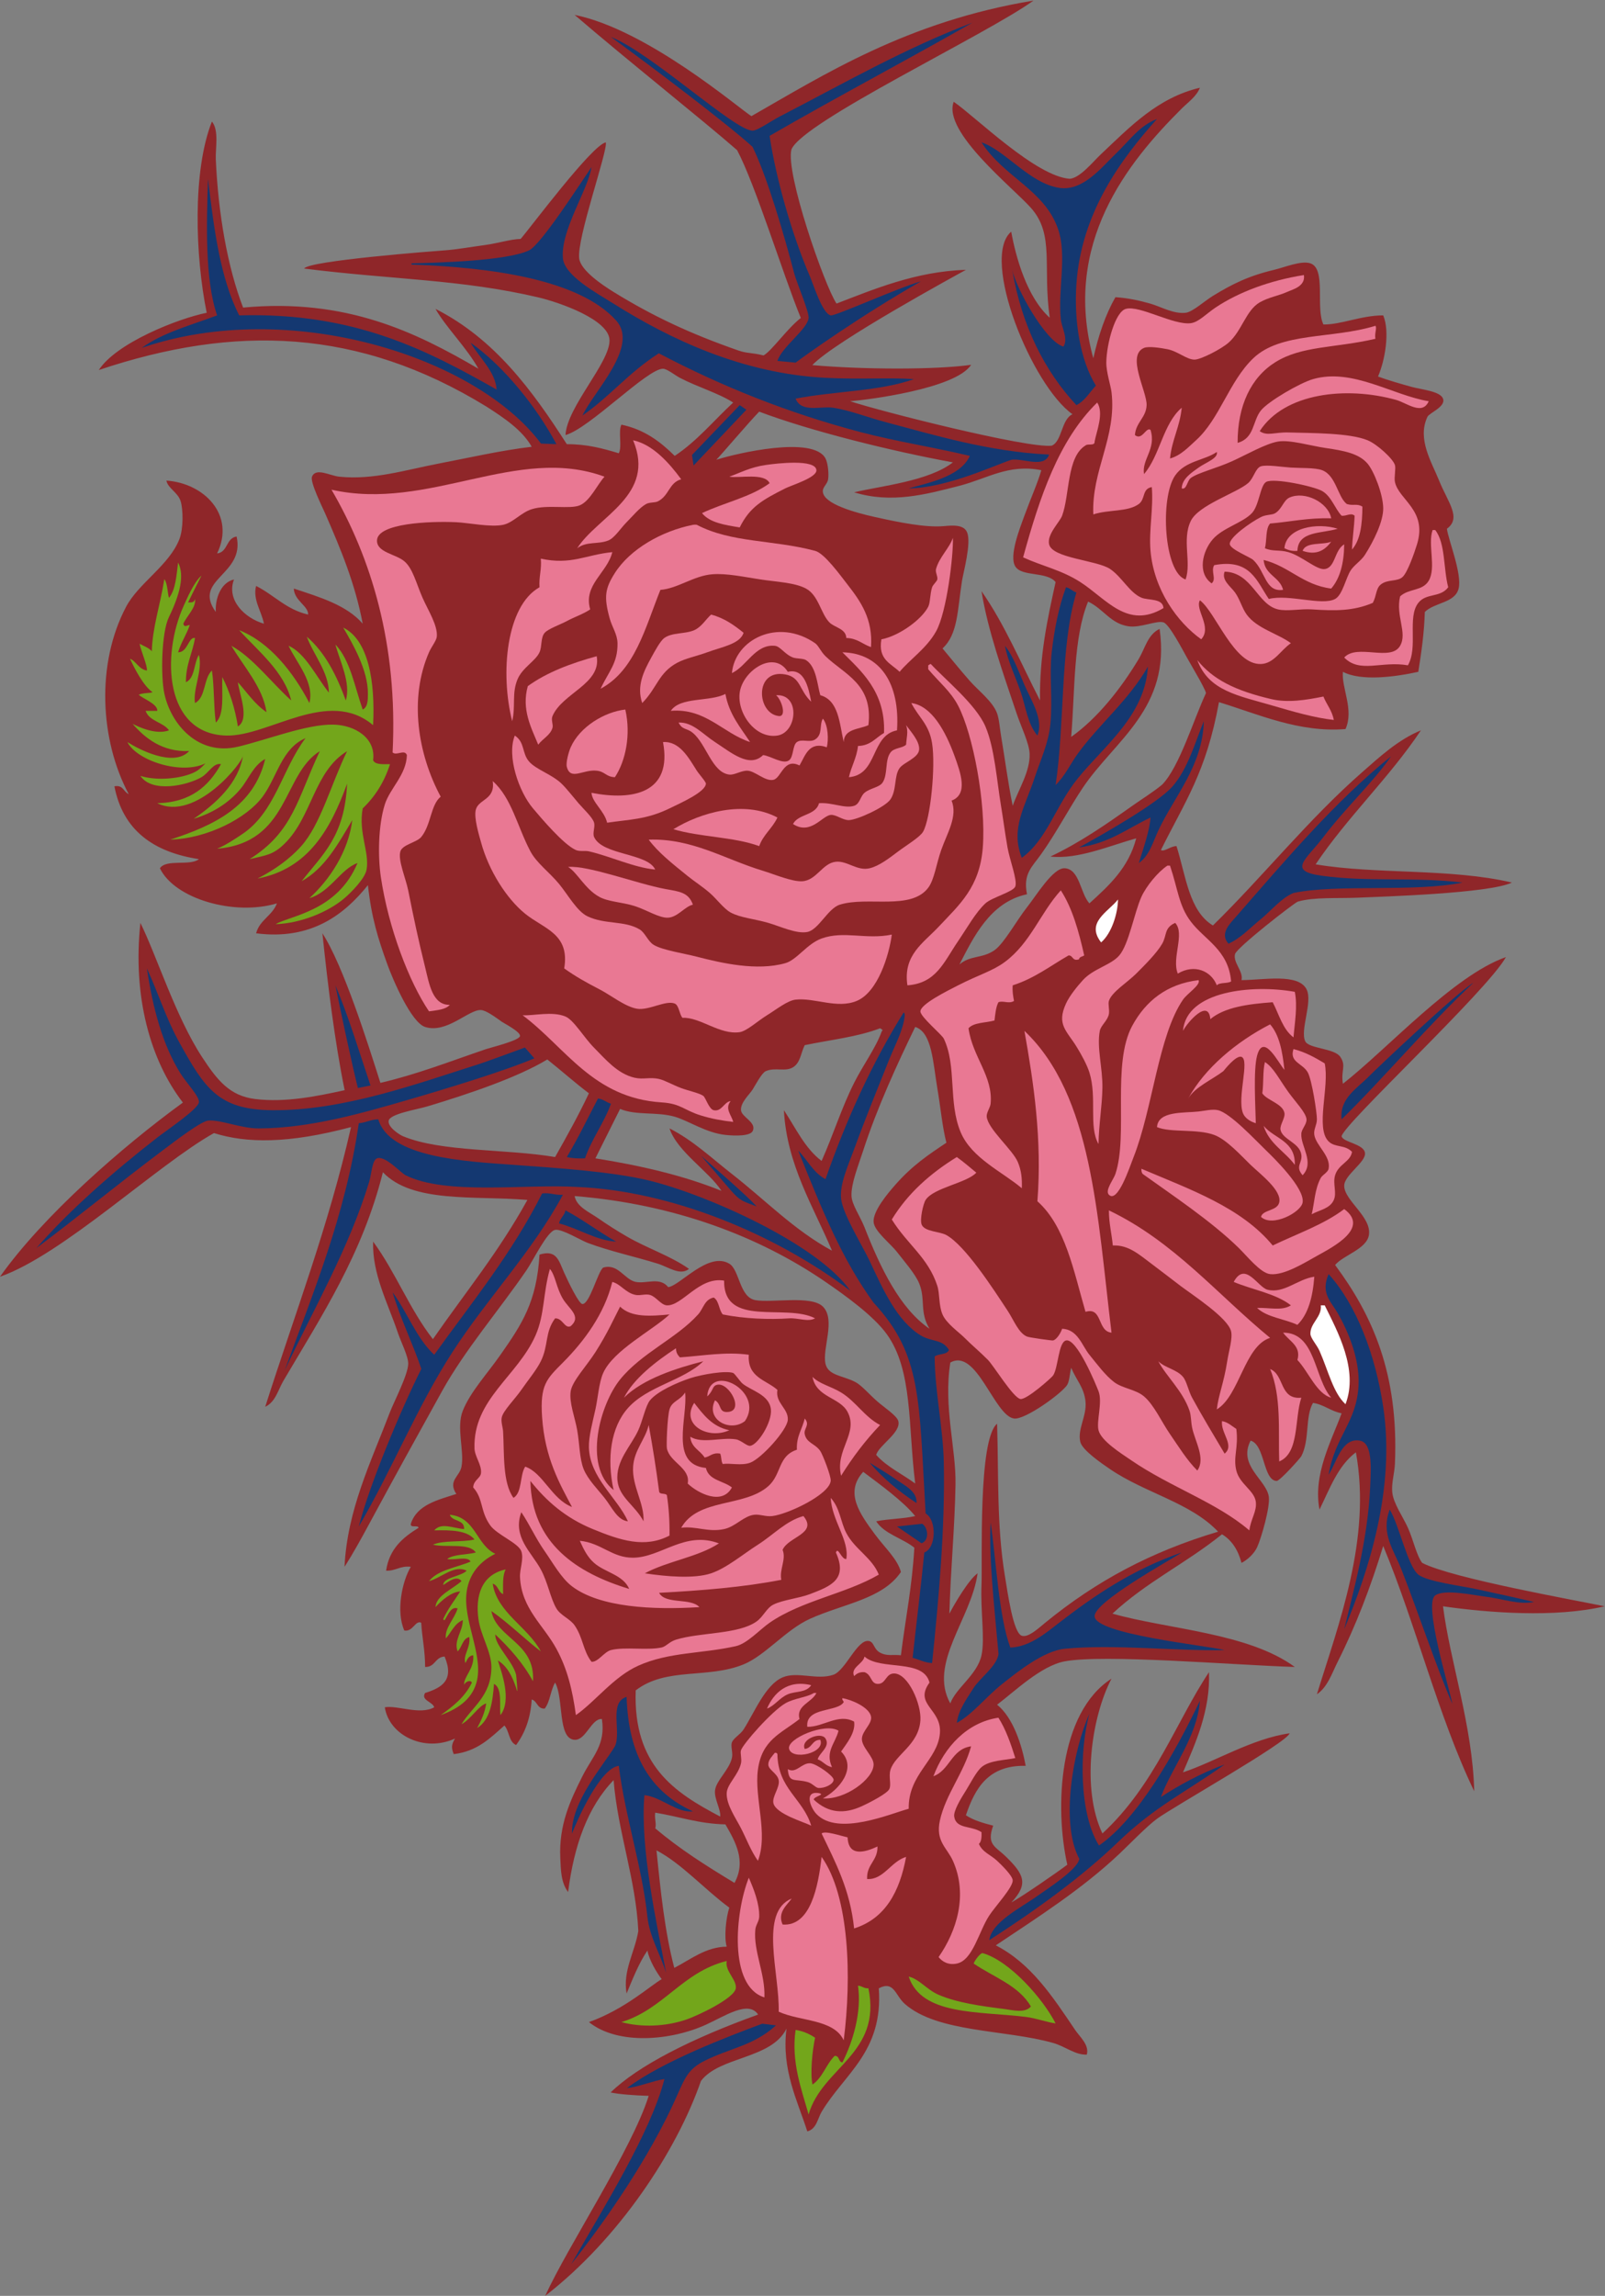<?xml version="1.0" encoding="UTF-8" standalone="no"?>
<svg
   xmlns:dc="http://purl.org/dc/elements/1.1/"
   xmlns:cc="http://creativecommons.org/ns#"
   xmlns:rdf="http://www.w3.org/1999/02/22-rdf-syntax-ns#"
   xmlns:svg="http://www.w3.org/2000/svg"
   xmlns="http://www.w3.org/2000/svg"
   viewBox="0 0 701.667 1003.04"
   height="1003.04"
   width="701.667"
   xml:space="preserve"
   id="svg2"
   version="1.1"><rect x="0" y="0" width="701.667" height="1003.04" fill="#808080" stroke="none"/><defs
     id="defs6" /><g
     transform="matrix(1.333,0,0,-1.333,0,1003.04)"
     id="g10"><g
       transform="scale(0.1)"
       id="g12"><path
         id="path14"
         style="fill:#8f2629;fill-opacity:1;fill-rule:evenodd;stroke:none"
         d="m 1568.99,6316.19 c -38.26,69.21 -107.17,136.33 -140.7,196.12 193.37,-97.97 316.73,-265.96 430.62,-443.42 67.01,0.23 119.24,-14.34 170.54,-29.83 11.68,22.44 -2.72,70.94 8.53,93.8 76.3,-16.08 128.34,-56.42 174.81,-102.33 73.59,48.63 128.3,116.14 191.86,174.8 -50.06,31.84 -116.84,50.63 -174.81,81.01 -15.53,8.14 -42.73,29.88 -55.43,29.85 -52.26,-0.14 -241.72,-196.15 -319.77,-217.44 4.54,92.27 146.06,237.64 144.34,311.23 -1.56,66.92 -163.38,123.5 -234.36,140.2 -250.81,59.02 -482.23,58.21 -766.948,94.3 13.048,25.72 426.348,57.13 464.358,59.94 35.01,2.59 82.82,10.95 127.9,17.05 45.21,6.13 84.11,19.25 117.57,20.1 30.68,35.04 234.17,308.16 279.32,316.48 6.93,-27.55 -96.43,-316.45 -87.14,-381.27 5.51,-38.42 73.44,-84.83 112.72,-109.04 128.54,-79.24 250.28,-136.37 409.3,-191.86 29.12,-10.16 42.36,-6.18 82.51,-16.17 27.27,15.46 78.06,88.95 122.14,122.76 -60.6,148.62 -148.52,435.93 -208.86,549.99 -110.81,96.99 -359.83,294.57 -533,443.42 239.02,-48.14 541.12,-308.05 579.85,-331.85 236.22,134.63 511.06,310.65 925.18,378.74 -155.59,-112.16 -753.72,-395.18 -793.69,-487.39 -21.28,-75.28 108.32,-447.34 147.64,-505.65 119.39,45.61 259.86,105.74 424.35,110.49 -22.68,-12.47 -431.45,-234.76 -503.73,-312.24 166.78,-14.62 402.53,-15.59 520.79,1 -51.05,-79.23 -343.94,-115.23 -396.51,-119.38 98.9,-33.04 580.72,-154.91 660.84,-145.64 34.01,13.68 31.59,87.04 68.22,103 -133.22,93.95 -303.18,511.3 -201.05,598.47 15.22,-83.8 51.41,-214.86 126.33,-282.07 -23.63,167.99 16.24,270.74 -60.37,358.59 -56.92,65.3 -292.43,250.49 -254.46,349.16 71.8,-49.52 269.81,-245.31 381.03,-252.44 34.23,3.71 74.53,54.87 102.32,81.01 93.52,87.93 184.84,184.72 324.02,217.43 -11.16,-28.61 -38.51,-47.16 -59.68,-68.22 -177.43,-176.48 -392.7,-442.75 -289.92,-818.59 16.94,75.56 39.79,142.94 72.49,200.39 43.38,-3.1 78.48,-10.88 115.11,-21.33 33.45,-9.54 75.36,-34.39 115.12,-29.84 23.07,2.64 61.4,38.21 89.53,55.43 63.85,39.07 116.81,65.34 200.38,85.27 35.61,8.49 89.52,31.42 119.39,21.31 52.54,-17.78 16.33,-146.22 42.63,-200.38 58.93,-0.64 123.59,29.88 196.13,29.84 22.08,-51.83 6.49,-146.46 -17.05,-200.38 32.68,-12.16 76.32,-24.59 110.85,-34.11 32,-8.83 93.16,-13.83 102.32,-38.37 9.9,-26.53 -45,-46.61 -51.16,-59.7 -34.34,-72.86 14.14,-148.66 38.37,-208.91 28.55,-71.02 74.44,-122.36 25.58,-157.75 4.42,-36.46 50.36,-147.91 38.37,-196.13 -11.87,-47.73 -78.77,-44.9 -110.86,-76.74 -2.04,-70.43 -11.5,-133.44 -21.31,-196.12 -73.28,-16.14 -186.61,-32.04 -247.28,0 -5.24,-52.64 37.09,-123.74 8.52,-187.6 -151.83,-12.49 -287.14,49.09 -415.01,88.16 -42.09,-230.7 -111.39,-325.19 -190.41,-484.67 11.36,-6.91 31.98,13.35 51.16,12.79 30.48,-96 40.62,-212.34 119.38,-260.07 167.15,163.7 312.35,347.22 490.3,503.09 57.6,50.46 117.78,106.18 191.87,136.44 -104.82,-156.68 -240.08,-282.93 -345.35,-439.15 198.35,-33.43 442.76,-12.36 643.8,-59.69 -73.73,-35.69 -426.62,-46.12 -505.81,-49.6 -64.53,-2.84 -143.1,2.56 -196.13,-12.79 -10.67,-3.09 -200.9,-151 -206.21,-172.11 -7,-27.94 28.43,-57.12 21.33,-85.26 71.81,0.3 185.77,23.12 213.18,-29.85 21.32,-41.24 -21.87,-133.35 -4.27,-170.54 11.66,-24.63 95.8,-22.48 115.12,-51.17 20.54,-30.51 1.05,-44.43 8.53,-88.15 149.55,117.46 363.01,354.94 534.7,415.18 -62.08,-111.12 -531.79,-546.44 -538.97,-587.1 3.15,-19.8 73.95,-24.9 76.74,-55.43 2.75,-29.94 -67.84,-71.85 -68.21,-106.58 -0.53,-48.48 90.8,-102.43 81,-162.02 -7.59,-46.21 -84.05,-65.75 -110.85,-98.07 121.09,-163.16 209.23,-354.35 196.13,-652.32 -1.34,-30.42 -12.02,-63.85 -8.54,-93.79 4.28,-36.68 34.63,-78.33 51.17,-115.12 18.29,-40.68 28.04,-90.54 46.89,-115.11 98.69,-50.92 504.8,-122.58 598.23,-142.27 -163.36,-38.2 -381.66,-21.2 -530,0 22.83,-180.29 97.37,-393.57 102.33,-606.1 -118.71,246.48 -191.36,547.33 -298.45,803.8 -40.93,-133.85 -89.44,-260.88 -149.22,-379.47 -18.7,-37.06 -33.04,-82.92 -68.23,-106.59 70.68,229.81 179.49,508.85 127.91,793.03 -58.71,-43.63 -85.67,-118.99 -119.38,-187.6 -22.13,115.55 39.87,226.2 72.48,315.51 -35.86,6.76 -56.9,28.36 -93.8,34.1 -26.33,-45.36 -10.22,-121.03 -38.37,-174.82 -3.37,-6.42 -70.39,-81.41 -81.01,-80.99 -44.58,1.77 -38.06,119.02 -85.27,132.17 -42.24,-81.96 51.23,-127.84 59.69,-183.34 5.12,-33.55 -24.63,-136.41 -38.37,-166.28 -9.93,-21.56 -32.53,-41.79 -51.16,-51.15 -10.99,41.6 -31.19,73.98 -63.95,93.79 -119.73,-96.29 -247.34,-156 -359.27,-260.08 179.59,-51.17 444.91,-62.54 598.02,-174.81 -214.05,7.07 -625.98,42.33 -754.65,18.41 -77.76,-14.45 -164.94,-99.25 -221.71,-142.05 52.86,-42.91 81,-131.42 93.81,-200.38 -122.15,2.76 -166.02,-72.75 -196.13,-162.01 24.69,-16.53 56.81,-25.63 89.54,-34.12 -23,-62.99 7.61,-67.95 42.63,-102.33 58.08,-56.99 73.99,-88.47 17.06,-149.22 36.11,19.84 150.85,99.03 183.32,123.64 -41.94,186.7 -28.82,498.08 144.97,609.7 -65.98,-125.97 -99.75,-360.08 -29.84,-507.37 171.7,158.47 242.59,368.41 349.61,528.68 4.77,-125.77 -44.69,-233.72 -85.27,-328.29 104.62,34.66 227.39,110.83 349.6,127.91 -6.39,-29.42 -381.6,-240.92 -434.76,-280.03 -33.8,-24.85 -90.44,-83.67 -122.75,-114.23 -122.78,-116.06 -264.46,-206.05 -406.04,-300.7 115.84,-59.55 186.42,-167.912 260.08,-277.139 15.46,-22.941 47.16,-49.18 38.35,-81.008 -38.42,-1.511 -69.85,26.789 -110.84,38.371 -156.93,44.325 -378.43,33.145 -486.05,127.911 -31.53,27.773 -35.11,77.275 -85.26,51.155 14.94,-208.316 -113.23,-280.015 -187.61,-405.034 -12.67,-21.305 -16.79,-56.637 -46.89,-63.946 -32.04,100.285 -85.23,201.641 -68.22,336.817 C 2530.1,775.398 2360.04,785.535 2298.81,704.246 2219.54,475.359 2030.14,187.293 1788.14,0 c 72.4,160.371 284.34,479.324 339.3,655.469 -50.06,1.668 -94.68,4.992 -124.83,11.14 89.38,87.5 267.03,177.481 483.71,255.286 -31.39,47.781 -108.08,-4.434 -171.21,-33.215 -113.32,-51.668 -287.35,-68.321 -383.72,8.527 119.02,42.539 204.07,121.553 238.75,140.693 -16.05,20.78 -40.88,61.94 -46.89,93.8 -28.36,-41.27 -50.17,-97.69 -68.21,-140.696 -13.31,74.696 27.03,135.056 38.37,204.646 -7.56,167.8 -67.9,328.12 -81.01,494.57 -84.63,-87.33 -129.91,-214.02 -149.22,-366.67 -24.08,31.54 -23.79,74.5 -25.59,110.86 -5.34,108.43 32.5,189.09 72.48,268.61 33.36,66.34 76.78,102.46 63.96,187.59 -34.54,2.46 -52.33,-70.21 -89.54,-68.21 -56.36,3.02 -35.04,135.76 -63.95,187.6 -14.93,-24.86 -16.43,-63.16 -34.11,-85.27 -25.36,-1.19 -23.57,24.74 -42.64,29.84 -3.77,-63.03 -22.81,-110.77 -51.16,-149.23 -24.15,9.97 -22.09,46.13 -38.37,63.96 -46.07,-40.62 -88.61,-84.77 -166.28,-93.8 -9.12,23.02 -6.33,32.78 4.27,51.16 -99.52,-46.24 -215.93,9.7 -230.24,102.32 41.35,7.37 115.18,-26.23 162.01,0 -4.72,18.12 -44.91,23.17 -29.84,46.91 55.97,17.51 96.12,42.41 63.96,119.37 -31.46,-1.23 -30.41,-34.95 -63.96,-34.11 0.17,52.76 -9.87,95.3 -12.79,144.98 -19.38,9.31 -26.53,-30.23 -55.43,-25.59 -28.03,63.58 -6.9,161.97 21.33,208.91 -35.4,4.13 -48.68,-13.86 -81.01,-12.78 10.35,72.06 55.6,109.26 106.59,140.69 -2.45,10.34 -27.59,-2.01 -25.58,12.78 19.94,62.5 86.93,77.93 149.22,98.06 -28.54,43.8 10.8,56.35 17.05,89.54 9.76,51.92 -17.75,128.55 4.27,183.34 24.85,61.84 79.44,120.19 123.64,183.33 70.42,100.6 118.68,173.04 127.91,328.29 56.6,17.4 62.85,-19.57 81,-59.68 14.9,-32.92 48.25,-101.93 59.69,-102.33 23.91,-0.85 51.12,107.97 68.22,119.38 48.71,14.75 70.2,-39.81 106.59,-46.9 36.19,-7.06 78.18,17.48 106.59,-17.06 38.3,4.09 131.65,118.04 200.39,76.75 33.71,-20.25 32.95,-109.88 85.27,-119.38 54.53,-9.91 183.65,16.79 221.71,-21.32 42.96,-43.01 -3.16,-138.49 8.52,-187.6 9.25,-38.93 56.66,-37.89 98.06,-59.69 20.45,-10.76 43.9,-39.01 72.47,-63.95 22.18,-19.34 63.55,-46.13 68.22,-63.95 9.85,-37.53 -64.74,-80.01 -72.48,-110.86 34.69,-39.21 85.4,-62.4 127.91,-93.79 -23.75,187.67 -7.38,371.68 -93.79,490.31 -43.83,60.17 -135.61,126.13 -200.39,170.54 -218.51,149.82 -496.97,255.01 -822.87,281.39 6.4,-35.39 48.87,-52.96 76.74,-72.47 30.32,-21.23 61.88,-41.11 93.81,-59.7 67.2,-39.13 144.46,-63.89 204.64,-106.59 -29.39,-23.24 -66.37,5.81 -102.32,17.06 -73.76,23.08 -155.72,40.32 -230.23,68.21 -21.82,8.18 -85.27,46.93 -106.59,42.64 -26.43,-5.31 -71.25,-99.24 -93.8,-132.17 -89.57,-130.81 -201.07,-259.49 -277.13,-396.51 -83.13,-149.75 -158.95,-287.04 -238.77,-434.89 -26.45,-49.01 -52.71,-96.81 -81,-140.69 9.14,186.81 86.29,342.32 149.22,507.37 12.19,31.94 59.09,121.92 59.7,157.74 0.41,24.72 -23.79,71.7 -34.11,102.33 -32.67,96.98 -84.36,192.2 -81.01,298.45 73,-98.96 120.43,-223.5 196.12,-319.77 109.01,156.76 215.28,285.2 309.92,456.32 -175,14.46 -376.94,-11.32 -473.93,90.67 -67.55,-269.25 -200.94,-470.58 -326.293,-683.42 -17.449,-29.62 -25.652,-69.37 -59.691,-85.27 96.558,302.8 207.574,591.13 281.394,916.66 C 945.387,3776.08 809.605,3777.23 701.695,3811 516.453,3707.34 205.348,3411.86 0,3340.22 c 140.723,198.87 400.973,426.25 599.82,570.8 -106.539,138.02 -165.382,346.7 -139.355,588.89 53.359,-107.9 115.609,-307.5 202.285,-439.86 50.371,-76.92 90.926,-127 173.617,-137.37 99.41,-12.47 204.903,9.39 293.943,28.89 -32.09,156.85 -55.13,343.02 -72.95,514.23 68.68,-105.61 149.03,-360.67 190.21,-490.3 121.58,28.5 223.13,68.74 347,110.85 13.7,4.65 108.75,27.9 110.86,42.63 2,14.04 -52.57,41.82 -59.7,46.9 -22.06,15.73 -51.65,37.48 -68.21,38.37 -40.55,2.18 -112.35,-78.22 -183.34,-55.42 -45.75,14.69 -105.57,154.72 -123.64,204.65 -30.76,85 -51.98,152.46 -63.95,260.07 -76.65,-95.36 -185.21,-181.41 -366.668,-157.75 11.609,43.81 53.215,57.64 68.215,98.06 -139.485,-41.95 -335.809,14.72 -383.719,115.12 21.273,31.31 98.836,6.33 127.902,29.84 -149.054,22.91 -249.394,94.54 -277.129,238.76 29.403,5.25 29.86,-18.46 46.899,-25.58 -94.418,177.16 -107.402,426.73 -8.527,613.96 40.984,77.6 141.609,136.09 174.804,221.7 13.75,35.45 12.067,97.43 4.27,123.64 -8.91,29.95 -41.832,42.28 -46.907,68.22 123.297,-8.31 227.485,-112.45 166.286,-238.76 35.679,4.11 29.101,50.48 63.953,55.43 28.465,-126.58 -146.043,-139.48 -68.219,-247.29 -2.531,43.01 15.82,96.36 59.691,106.59 -25.765,-67.42 35.348,-126.97 98.063,-144.96 -7.266,40.01 -37.352,78.68 -25.582,123.65 58.683,-29.44 98.844,-77.39 170.538,-93.8 1.4,28.44 -45.526,45.38 -46.897,85.26 85.457,-28.24 173.207,-54.18 225.967,-115.11 -24.88,131.38 -71.36,242.97 -123.64,362.4 -8.96,20.48 -49.66,102.04 -42.63,119.38 12.48,30.85 58.62,3.19 89.53,0 111.53,-11.51 219.61,22.69 324.03,42.64 104.8,20.03 203.72,43.18 306.97,55.43 -30.52,54.15 -90.11,94.41 -149.22,132.16 -419.47,257.05 -824.379,268.91 -1270.543,119.38 57.582,88.9 259.762,168.72 353.879,187.6 -37.883,185.71 -47.101,465.34 17.051,626.75 23.938,-28.1 11.231,-88.16 12.793,-123.65 7.777,-176.9 38.117,-352.78 89.531,-486.05 339.339,31.71 568.479,-81.94 771.709,-200.38 z m 1556.2,-306.98 c -79.38,-61.33 -232.24,-76.5 -324.04,-98.06 122.18,-37.63 235.17,-7.07 345.35,21.31 92.45,23.83 160.46,72.34 268.61,51.17 -10.59,-38.67 -33.7,-89.8 -55.43,-149.23 -15.32,-41.91 -51.24,-132.49 -29.84,-166.27 21.93,-34.65 102.66,-15.52 132.17,-51.17 -26.35,-120.04 -53.13,-239.64 -51.17,-387.99 -62.23,121.11 -116.34,250.33 -191.86,358.15 20.19,-127.35 70.68,-268.37 115.12,-400.77 14.77,-43.97 41.32,-97.38 42.63,-132.17 2.18,-57.66 -36.44,-116.67 -55.42,-170.55 -16.51,80.85 -24.67,149.44 -38.37,230.23 -3.94,23.2 -5.88,53.1 -12.8,72.49 -13.93,39.03 -60.71,73.89 -89.53,106.58 -33,37.44 -62.18,74 -89.54,106.59 51.01,46.36 48.9,126.34 63.96,221.71 4.26,26.93 30.78,122.06 17.05,157.74 -10.58,27.56 -48.86,23.79 -76.74,21.33 -59.04,-5.23 -144.48,11.69 -225.98,29.84 -69.33,15.45 -164.79,42.84 -170.52,81.01 -2.63,17.35 14.3,25.01 17.05,42.64 2.7,17.36 -0.3,52.55 -8.53,68.21 -39.69,75.61 -291.3,17.3 -358.14,-4.26 19.5,20.15 106.91,123.36 140.7,157.75 167.39,-63.34 433.28,-129.24 635.27,-166.28 z M 2886.44,4154.56 c 12.48,-7.6 6.97,-5.26 4.25,-12.79 -18.87,-52.22 -59.85,-107.24 -89.54,-166.27 -41.51,-82.58 -67.32,-167.64 -106.59,-255.81 -55.08,41.54 -84.96,108.31 -123.64,166.27 9.49,-179.53 97.69,-317.3 157.75,-460.46 -125.12,68.05 -216.75,164.56 -328.29,251.54 -65.7,51.25 -127.55,110.25 -204.64,149.23 25.51,-76.38 128.6,-139.98 170.53,-204.65 -123.4,49.98 -263.95,82.82 -413.56,106.59 26.81,54.19 54.15,107.87 81,162.01 52.22,-22.24 119.92,-8.6 179.08,-25.58 44.88,-12.87 102.69,-52.91 166.27,-59.68 35.7,-3.81 81.79,-3.48 89.54,12.78 13.74,28.8 -36.49,45.19 -38.37,68.22 -2.07,25.31 27.78,51.37 38.37,68.22 8.44,13.42 29.66,54.02 42.63,59.68 31.44,13.74 63.83,-3.04 89.54,12.8 24.5,15.1 24.97,45.12 38.37,72.48 83.48,17.43 174.67,27.14 247.3,55.42 z m -955.05,-213.17 c -34.09,-72.51 -72.41,-140.78 -110.85,-208.92 -161.21,27.37 -372.66,15.73 -498.84,68.22 -11.63,4.84 -51.37,30.29 -46.9,51.17 4.84,22.56 92.09,36.1 127.91,46.89 134.36,40.5 294.75,94.47 392.25,153.48 46.06,-36.36 89.39,-75.46 136.43,-110.84 z m 1070.15,217.44 c 55.35,-17.36 58.28,-116.9 72.48,-200.38 11.11,-65.28 16.75,-129.31 29.85,-179.07 -58.91,-39.26 -111.26,-74.2 -166.28,-136.44 -26.37,-29.81 -75.34,-87.9 -72.48,-123.64 2.39,-29.92 55.29,-70.41 76.74,-98.07 23.38,-30.14 59.56,-71.31 72.49,-102.32 21.94,-52.66 0.54,-94.3 34.1,-149.23 -97.11,66.27 -161.25,200 -213.17,332.55 -13.73,35.06 -41.25,73.9 -42.64,102.33 -1.95,40.01 22.36,99.88 38.38,149.23 45.7,140.88 112.47,285.55 170.53,405.04 z m 511.62,-1117.05 c 17.3,-41.64 42.44,-64.74 46.91,-110.86 4.6,-47.44 -27.09,-90.21 -17.05,-132.17 6.54,-27.32 71.19,-71.24 98.05,-89.53 114.58,-78.02 264.28,-109.66 353.88,-204.66 -220.14,-65.5 -400.22,-162.01 -567.05,-298.43 -23.06,-18.86 -55.49,-49.45 -76.75,-42.65 -28.38,9.09 -46.49,141.98 -55.43,196.13 -27.2,164.83 -20.21,326.71 -25.58,498.83 -62.83,-50.74 -47.74,-450.78 -51.16,-528.69 -3.7,-84.3 11.83,-175.52 0,-230.22 -13.82,-63.96 -83.87,-106.99 -102.32,-157.74 -73.2,130.76 68.91,277.14 89.54,426.34 -27.61,-18.87 -74.47,-97.5 -92.57,-132.22 4.1,145.91 17.29,274.31 20.08,422.14 2.27,120.19 -40.01,254.14 -17.05,400.78 86.38,49.08 144.04,-174.14 208.91,-183.33 36.2,-5.13 158.91,83.89 174.8,110.85 7.54,12.77 8.43,40.27 12.79,55.43 z m -511.62,-486.05 c -39.2,-9.11 -87.67,-8.96 -127.91,-17.06 25.66,-41.14 88.32,-56.55 125.09,-86.57 -7.61,-130.26 -28.83,-229.97 -44.08,-352.57 -26.98,3.1 -44.72,-3.9 -68.2,8.52 -22.35,11.83 -18.97,36.27 -38.38,38.38 -37.61,4.1 -75.13,-97.13 -115.12,-110.86 -53.6,-18.39 -118.06,12.03 -166.28,-8.52 -56.71,-24.17 -92.5,-115.57 -127.91,-170.55 -11.07,-17.2 -33.23,-28.32 -38.37,-42.63 -4.88,-13.59 4.25,-32.95 0,-51.17 -9.25,-39.65 -52.16,-74.38 -55.42,-106.57 -2.81,-27.75 19.66,-62.46 17.05,-85.29 -152.6,80.03 -285.69,168.91 -277.13,413.57 100.23,77.27 235.63,36.96 353.87,85.27 71.15,29.08 138.44,113.48 217.44,149.23 109.73,49.63 238.13,64.3 298.45,153.48 -11.14,42.53 -52.41,79.08 -85.28,123.65 -48.94,66.38 -100.41,136.41 -38.35,204.64 58.39,-43.92 131.02,-96.34 170.53,-144.95 z m -852.71,-972.09 c 77.2,-12.34 142.58,-36.49 230.23,-38.38 31.61,-55.12 69.49,-118.95 29.85,-191.85 -91.26,55.13 -181.1,111.67 -260.08,179.07 5.06,12.64 -2.78,28.95 0,51.16 z m 4.27,-123.65 c 82.28,-42.78 158.36,-128.71 238.76,-187.59 -11.34,-34.8 -17.39,-98.49 -8.54,-127.91 -68.29,-0.89 -117.09,-41.23 -171.88,-69.57 -30.9,116.92 -44.88,250.73 -58.34,385.07 z m 1415.49,4093.02 c 51.23,-24.6 73.19,-72.06 132.18,-81.01 39.67,-6.02 92.2,20.08 115.11,12.79 19.31,-6.13 64.35,-93.23 76.75,-115.11 10.33,-18.25 21.39,-37.77 34.1,-59.69 8.95,-15.45 27.45,-49.48 28.48,-56.87 -40.1,-85.29 -87.38,-242.66 -143.66,-299.96 -26.54,-22.51 -70.03,-49.68 -98,-69.53 -80.66,-57.24 -172.01,-121 -268.6,-166.28 90.13,-10.24 196.57,36.29 281.4,59.69 -25.14,-97.08 -89.53,-154.91 -153.49,-213.18 -29.99,32.68 -31.85,112.47 -81.01,115.12 -38.22,2.06 -93.53,-89.97 -123.65,-127.91 -33.22,-41.85 -75.36,-118.89 -106.59,-140.69 -40.22,-28.09 -79.86,-16.14 -115.11,-46.9 45.71,87.89 99.82,204.31 221.7,230.23 -13.34,67.21 15.57,88.13 46.91,132.17 48.85,68.65 92.72,152.52 136.43,217.44 104.59,155.32 288.97,259.51 251.55,520.15 -38.66,-17.88 -47.91,-64.12 -68.21,-98.06 -58.08,-97.07 -135.85,-195.35 -221.72,-255.81 12.6,153.69 6.85,325.72 55.43,443.41 v 0" /><path
         id="path16"
         style="fill:#e97893;fill-opacity:1;fill-rule:evenodd;stroke:none"
         d="m 2076.35,6081.69 c 64.51,-13.67 118.67,-74.6 157.76,-127.9 -40.23,-10.82 -38.94,-53.55 -76.75,-72.49 -9.09,-4.55 -27.2,-2.38 -38.37,-8.52 -21.28,-11.69 -44.19,-39.92 -63.95,-59.69 -19.2,-19.2 -39.24,-51.3 -59.69,-59.7 -33.69,-13.8 -71.46,-1.89 -102.33,-25.57 67.07,105.23 259.2,173.69 183.33,353.87 v 0" /><path
         id="path18"
         style="fill:#e97893;fill-opacity:1;fill-rule:evenodd;stroke:none"
         d="m 2425.97,5796.04 c -48.82,8.02 -98.38,15.31 -123.65,46.89 72.21,34.38 160.57,52.61 221.71,98.07 -16.21,34.8 -99.81,15.77 -132.17,21.31 35.09,12.38 67.79,30.92 119.37,38.37 37.37,5.41 163.96,20.15 166.28,-17.05 1.53,-24.41 -81.54,-49.15 -102.32,-59.69 -73.44,-37.26 -115.61,-59.98 -149.22,-127.9 v 0" /><path
         id="path20"
         style="fill:#e97893;fill-opacity:1;fill-rule:evenodd;stroke:none"
         d="m 1982.55,5962.31 c -23.57,-25.73 -47.34,-79.68 -81,-93.8 -32.57,-13.65 -106.78,3.43 -157.76,-12.79 -35.57,-11.31 -60.76,-44.13 -93.79,-51.16 -40.56,-8.63 -113.02,6.69 -153.49,8.53 -87.78,3.98 -258.71,-3.34 -260.07,-59.7 -0.98,-39.52 60.85,-44.15 89.52,-68.21 28.08,-23.56 39.3,-73 59.69,-119.38 18.34,-41.69 50.46,-90.94 46.9,-127.91 -1.25,-13.03 -17.83,-33.37 -25.58,-51.16 -66.15,-151.85 -36.57,-333.89 38.38,-473.25 -33.22,-26.65 -31.24,-92.65 -63.96,-132.17 -14.71,-17.77 -61.22,-24.51 -68.21,-46.9 -8.87,-28.39 17.61,-88.2 25.58,-127.91 19.52,-97.3 32.76,-159.86 55.42,-251.55 13.36,-54.03 23.61,-124.87 81.01,-123.64 -13.91,-15.94 -42.23,-17.47 -68.22,-21.32 -65.4,96.67 -132.84,273.02 -157.75,439.15 -10.4,69.4 -8.53,171.47 12.79,238.75 17.08,53.9 70.55,96.69 72.48,162.02 -7.78,20.22 -33.46,-3.2 -46.9,8.53 17.82,354.74 -70.95,639.56 -200.39,861.24 319.62,-71.6 608.81,148.2 895.35,42.63 v 0" /><path
         id="path22"
         style="fill:#e97893;fill-opacity:1;fill-rule:evenodd;stroke:none"
         d="m 2856.58,5403.79 c -27.72,9.23 -44.74,29.16 -81.01,29.84 -1.05,30.92 -38.64,34 -55.43,51.16 -28.43,29.1 -35.37,88.56 -76.74,110.85 -36.81,19.85 -97.93,22 -149.22,29.85 -53.68,8.22 -110.89,20.64 -157.75,17.05 -61.34,-4.68 -113.54,-46.83 -170.54,-51.15 -49.8,-123.59 -83.03,-263.75 -196.13,-324.04 25.99,55.99 56.58,83.63 55.43,149.23 -0.51,29.48 -17.59,52.26 -25.58,81 -19.9,71.57 -15.06,98.72 17.05,149.22 49.59,77.99 153.01,137.26 255.82,157.76 2.09,0.42 10.93,0.97 12.79,0 114.86,-59.81 247.8,-48.05 387.98,-85.27 30.86,-8.2 82.2,-79.62 106.59,-110.85 43.16,-55.28 83.27,-112.85 76.74,-204.65 v 0" /><path
         id="path24"
         style="fill:#e97893;fill-opacity:1;fill-rule:evenodd;stroke:none"
         d="m 3125.19,5761.92 c 1.92,-55.65 -19.62,-243.29 -55.42,-306.97 -31.54,-56.07 -84.74,-90.41 -119.39,-132.17 -28,27.41 -71.4,39.44 -59.69,106.58 55.76,10.09 131.28,63.41 153.49,106.6 7.18,13.95 5.4,40.43 12.78,63.95 2.49,7.93 15.82,19.35 17.06,25.58 2.03,10.16 -7.11,23.72 -4.25,34.11 10.68,39.01 43.77,68.13 55.42,102.32 v 0" /><path
         id="path26"
         style="fill:#e97893;fill-opacity:1;fill-rule:evenodd;stroke:none"
         d="m 2008.14,5715.03 c -16.26,-67.68 -96.17,-107.24 -72.49,-187.6 -22.49,-15.41 -50.16,-24.09 -76.74,-38.37 -21.3,-11.46 -60.93,-25.27 -72.48,-38.38 -13.77,-15.61 -8.18,-44.38 -17.05,-63.95 -13.16,-28.98 -56.53,-50.24 -72.49,-89.53 -18.82,-46.36 -5.19,-85.03 -17.05,-136.44 -39.79,156.47 -20.05,377.74 89.54,439.15 -2.34,35.03 7.52,57.84 4.26,93.8 100,-21.75 147.08,12.78 234.5,21.32 v 0" /><path
         id="path28"
         style="fill:#e97893;fill-opacity:1;fill-rule:evenodd;stroke:none"
         d="m 2438.75,5450.68 c -12.15,-36.93 -69.69,-45.63 -119.37,-63.95 -33.84,-12.47 -70.7,-19.52 -98.07,-34.11 -61.7,-32.87 -65.95,-82.57 -115.11,-132.17 -19.06,55.74 4.69,103.58 29.84,149.23 10.72,19.45 29.31,54.32 42.64,63.95 26.18,18.91 67.69,12.35 98.06,25.58 23.73,10.34 37.79,35.4 55.43,51.17 43.88,-11.55 75.9,-34.95 106.58,-59.7 v 0" /><path
         id="path30"
         style="fill:#e97893;fill-opacity:1;fill-rule:evenodd;stroke:none"
         d="m 2848.06,5147.97 c -31.27,-14.21 -79.55,-11.41 -81.01,-55.43 -14.13,62.62 -16.59,136.91 -76.75,153.5 -10.05,34.53 -12.9,93.73 -46.9,115.11 -9.63,6.06 -31.13,4.22 -42.63,8.53 -27.09,10.14 -41.34,36.63 -59.69,38.37 -63.7,6.06 -92.22,-66.99 -140.7,-89.53 9.92,109.84 150.6,182.24 272.87,98.06 11.19,-7.7 17.94,-27.03 34.11,-42.63 61.94,-59.84 156.72,-91.29 140.7,-225.98 v 0" /><path
         id="path32"
         style="fill:#e97893;fill-opacity:1;fill-rule:evenodd;stroke:none"
         d="m 2941.85,5130.92 c -87.12,-16.63 -61.97,-145.52 -157.75,-153.49 8.03,36.03 25.35,62.76 29.85,102.32 41.66,0.98 58.12,27.16 85.27,42.64 5.72,136.48 -78.38,205.86 -136.44,264.34 125.08,-2.89 189.27,-103.45 179.07,-255.81 v 0" /><path
         id="path34"
         style="fill:#e97893;fill-opacity:1;fill-rule:evenodd;stroke:none"
         d="m 1956.97,5373.95 c 16.18,-90.65 -112.67,-120.6 -144.96,-196.13 -5.45,-12.74 2.96,-27.96 0,-38.38 -6.96,-24.44 -31.32,-34.88 -46.9,-55.42 -22.94,55.76 -55.46,115.71 -34.1,191.86 62.62,45.38 141.31,74.71 225.96,98.07 v 0" /><path
         id="path36"
         style="fill:#e97893;fill-opacity:1;fill-rule:evenodd;stroke:none"
         d="m 2660.46,5224.71 c -40.29,38.42 -33.58,80.22 -85.27,89.54 -102.06,18.39 -93.73,-127.98 -21.32,-136.43 27.3,-3.19 9.49,53.67 -8.52,68.22 80.13,5.07 69.74,-121.97 4.26,-132.18 -72.25,-11.25 -132.78,72.85 -123.64,140.71 9.6,71.41 112.35,141.81 157.74,68.21 54.92,12.67 67.55,-51.08 76.75,-98.07 v 0" /><path
         id="path38"
         style="fill:#e97893;fill-opacity:1;fill-rule:evenodd;stroke:none"
         d="m 2975.96,4295.26 c -14.74,99.12 51.33,137.62 102.32,191.86 68.82,73.18 134.91,129.61 144.97,260.08 11.11,144.44 -32.19,371.57 -81,464.72 -24.66,47.04 -61.9,76.58 -98.07,119.38 0,4.27 0,8.54 0,12.79 3.45,0.82 4.25,4.29 8.53,4.27 46.27,-50.13 148.31,-132.93 179.07,-204.65 30.3,-70.68 37.74,-180.55 51.16,-260.08 6.42,-38.09 12.44,-85.54 21.31,-136.43 7.08,-40.59 33.06,-107.56 25.59,-127.91 -6.53,-17.77 -76.66,-35.62 -98.06,-55.43 -31.67,-29.29 -58.94,-78.7 -89.53,-123.64 -47.04,-69.09 -71.42,-138.13 -166.29,-144.96 v 0" /><path
         id="path40"
         style="fill:#e97893;fill-opacity:1;fill-rule:evenodd;stroke:none"
         d="m 2379.06,5250.3 c 12.28,-67.32 49.41,-109.77 81.01,-157.76 -89.46,29.11 -145.91,111.92 -260.07,102.34 31.31,46.84 127.56,28.76 179.06,55.42 v 0" /><path
         id="path42"
         style="fill:#e97893;fill-opacity:1;fill-rule:evenodd;stroke:none"
         d="m 2988.75,5220.45 c 67.31,-8.75 112.39,-93.65 140.69,-170.54 22.02,-59.81 45.99,-128.57 -8.52,-149.23 20.52,-51.89 -14.2,-105.45 -34.1,-162.01 -16.13,-45.78 -22.64,-97.22 -42.64,-123.65 -56.97,-75.26 -198.93,-27 -289.93,-55.42 -39.16,-12.22 -69.3,-82.24 -106.58,-89.53 -35.7,-6.98 -88.62,18.45 -127.9,29.84 -45.96,13.31 -92.17,16.84 -123.65,34.11 -22.53,12.37 -45.19,43.97 -68.21,63.95 -24.28,21.06 -51,38.07 -72.49,55.43 -50.36,40.69 -97.39,77.78 -127.9,119.38 143.81,4.46 247.25,-63.54 375.19,-102.33 36.65,-11.11 94.41,-35.84 127.9,-34.1 47.53,2.47 66.37,59.57 110.85,63.95 37.73,3.71 69.67,-31.35 110.85,-21.32 31.35,7.65 62.97,32.29 93.8,55.43 25.05,18.79 70.73,46.37 81.02,63.95 24.81,42.44 41.66,214.81 29.83,289.92 -9.95,63.24 -44.54,85.38 -68.21,132.17 v 0" /><path
         id="path44"
         style="fill:#e97893;fill-opacity:1;fill-rule:evenodd;stroke:none"
         d="m 2050.77,5199.13 c 18.98,-82.63 1.01,-168.85 -34.11,-221.7 -29.18,0.85 -31.66,18.25 -59.69,21.32 -44.65,4.88 -86.25,-33.83 -98.06,12.79 -3.58,14.14 6.52,49.77 12.79,63.95 29.49,66.72 110.23,115.98 179.07,123.64 v 0" /><path
         id="path46"
         style="fill:#e97893;fill-opacity:1;fill-rule:evenodd;stroke:none"
         d="m 2698.84,5169.29 c 17.77,-22.53 18.77,-69.82 12.78,-93.8 -59.11,20.8 -70.57,-27.83 -89.54,-59.69 -51.51,26.06 -59.37,-40.62 -85.26,-46.89 -26.82,-6.51 -60.48,28.89 -85.28,29.84 -20.62,0.78 -42.49,-14.83 -59.68,-12.79 -56.58,6.72 -74.77,99.1 -119.38,136.43 -20.76,17.36 -34.59,8.77 -46.91,34.11 46.29,2.04 79.15,-37.94 119.39,-63.96 52.5,-33.95 112.73,-86.74 157.75,-42.63 24.32,-2.48 65.63,-31.97 85.27,-17.05 15.13,11.5 10.87,49.33 25.57,59.68 16.42,11.55 41.73,-2.93 59.7,8.53 26.25,16.75 12.95,48.12 25.59,68.22 v 0" /><path
         id="path48"
         style="fill:#e97893;fill-opacity:1;fill-rule:evenodd;stroke:none"
         d="m 2971.7,5147.97 c 14.73,-20.62 45.64,-53.36 42.64,-81 -2.91,-26.77 -50.15,-40.84 -63.96,-59.7 -18.56,-25.32 -9.02,-71.18 -29.84,-102.32 -17.13,-25.61 -109.06,-67.52 -136.44,-68.22 -20.35,-0.52 -42.21,18.83 -59.69,17.06 -28.45,-2.89 -65.84,-67.36 -123.64,-29.85 17.45,33.71 74.73,27.6 85.27,68.22 43.28,3.25 84.52,-18.47 115.11,-8.53 19.2,6.24 19.87,30.53 34.12,42.64 18.4,15.65 48.9,17.18 59.69,34.11 17.63,27.69 6.54,72.54 25.58,98.06 11.84,15.88 38.96,13.46 51.16,25.58 1.41,23.49 7.75,42.41 0,63.95 v 0" /><path
         id="path50"
         style="fill:#e97893;fill-opacity:1;fill-rule:evenodd;stroke:none"
         d="m 1688.37,5113.86 c 33.67,-22.12 22.79,-57.82 46.9,-85.27 23.18,-26.39 75.46,-42.21 106.59,-72.48 16.77,-16.3 36.8,-42.2 55.43,-63.95 16.54,-19.32 46.44,-46.5 51.15,-63.96 3.77,-13.93 -5.71,-34.2 0,-46.89 27.03,-60.02 175.19,-52.01 200.39,-106.6 -71.02,6.74 -146.06,43.35 -217.44,59.7 -12.62,2.88 -30.13,-1.23 -42.64,4.26 -40.12,17.62 -111.48,101.9 -140.69,136.44 -46.58,55.07 -86.69,171.13 -59.69,238.75 v 0" /><path
         id="path52"
         style="fill:#e97893;fill-opacity:1;fill-rule:evenodd;stroke:none"
         d="m 2174.41,5092.54 c 54.7,3.61 84.23,-51.93 110.86,-93.79 7,-11.03 30.22,-36.5 29.84,-42.64 -1.72,-27.61 -81.93,-62.73 -119.37,-81 -75.63,-36.9 -132.19,-36.06 -204.65,-46.91 -8.57,38.71 -49.47,66.58 -51.17,98.07 136.97,-26.94 265.79,-0.07 234.49,166.27 v 0" /><path
         id="path54"
         style="fill:#e97893;fill-opacity:1;fill-rule:evenodd;stroke:none"
         d="m 1615.88,4964.64 c 61.99,-54.39 80.85,-149.66 123.65,-230.23 20.49,-38.56 61.12,-67.22 93.8,-106.59 28.63,-34.5 58.88,-90.22 93.8,-106.59 58.61,-27.48 120.75,-12.98 170.54,-42.64 18.35,-10.93 27.39,-39.92 46.9,-51.16 30.45,-17.55 96.36,-26.92 140.7,-38.37 81.74,-21.11 196.63,-47.46 289.92,-21.32 38.64,10.83 70.95,63.51 119.37,81.01 73.11,26.41 145.76,-4.66 230.24,12.79 -8.83,-66.88 -45.52,-188.54 -115.12,-217.44 -64.43,-26.76 -138.01,11.16 -200.39,4.26 -26.71,-2.95 -63.57,-32.53 -93.79,-51.16 -30.7,-18.92 -66.48,-52 -89.53,-55.43 -65.22,-9.68 -130.61,50.1 -187.61,46.9 -10.31,11 -11.42,41.29 -25.57,46.9 -29.65,11.75 -85.08,-23.53 -123.65,-17.05 -38.99,6.54 -86.35,44.78 -123.64,63.95 -43.28,22.25 -79.25,42.58 -115.12,68.22 19.07,113.83 -65.94,129.08 -127.9,179.06 -60.82,49.06 -119.67,141.36 -144.96,234.5 -6.31,23.24 -23.98,79.68 -17.06,106.59 9.09,35.33 64.66,31.95 55.42,93.8 v 0" /><path
         id="path56"
         style="fill:#e97893;fill-opacity:1;fill-rule:evenodd;stroke:none"
         d="m 2549.61,4845.26 c -16.02,-35.15 -46.49,-55.84 -59.69,-93.8 -81.88,30.4 -195.1,29.45 -281.4,55.42 88.6,54.74 231.91,96.37 341.09,38.38 v 0" /><path
         id="path58"
         style="fill:#e97893;fill-opacity:1;fill-rule:evenodd;stroke:none"
         d="m 1863.18,4683.25 c 67.13,5.7 225.85,-55.33 319.76,-72.49 44.56,-8.13 75.32,-10.41 89.54,-51.16 -26.39,-5.71 -49.25,-40.53 -81.01,-42.63 -28.83,-1.91 -71.51,25.97 -110.86,38.37 -39.78,12.54 -85.5,13.55 -115.11,29.84 -47.48,26.13 -72.22,79.99 -102.32,98.07 v 0" /><path
         id="path60"
         style="fill:#ffffff;fill-opacity:1;fill-rule:evenodd;stroke:none"
         d="m 3666.66,4576.66 c -0.75,-47.6 -21.68,-111.9 -55.43,-140.7 -51.35,65.81 23.3,99.72 55.43,140.7 v 0" /><path
         id="path62"
         style="fill:#e97893;fill-opacity:1;fill-rule:evenodd;stroke:none"
         d="m 1713.95,4197.2 c 34.74,-2.36 97.12,14.07 140.69,-4.27 27.26,-11.47 60.14,-68.39 93.8,-102.32 36.87,-37.15 76.27,-84.96 132.17,-98.06 29.41,-6.9 49.8,2.8 81.01,-4.27 18.51,-4.18 46.35,-20.17 72.49,-29.83 24.27,-8.98 60.48,-16.58 72.47,-25.59 7.97,-5.98 18.42,-43.34 34.11,-46.9 26.26,-5.96 34.21,27.61 55.43,29.84 -19.85,-25.39 2.65,-44.91 8.53,-68.21 -37.95,4.44 -69.97,10.05 -106.59,21.32 -54.85,16.87 -64.68,38.65 -127.92,42.63 -225.34,14.2 -315.39,180.59 -456.19,285.66 v 0" /><path
         id="path64"
         style="fill:#ffffff;fill-opacity:1;fill-rule:evenodd;stroke:none"
         d="m 4331.78,3246.43 c 4.26,0 8.52,0 12.78,0 41.05,-83.73 111.79,-210.36 68.22,-324.04 -40.4,36.91 -56.69,110.13 -85.27,174.82 -8.38,18.96 -29.33,41.59 -29.84,55.42 -1.36,35.46 38.48,56.06 34.11,93.8 v 0" /><path
         id="path66"
         style="fill:#e97893;fill-opacity:1;fill-rule:evenodd;stroke:none"
         d="m 2639.14,2875.5 c 18.76,-21.31 -3.87,-32.59 0,-51.16 6.18,-29.71 33.92,-30.52 51.16,-55.43 7.08,-10.24 35.85,-82.37 34.11,-98.06 -5.02,-45.24 -140.99,-109.27 -191.86,-115.12 -21.86,-2.52 -41.22,6.78 -59.69,4.26 -35.07,-4.78 -60.46,-38.73 -98.06,-46.9 -52.44,-11.38 -93.37,10.82 -140.69,4.27 55.93,98.16 206.35,66.52 285.66,136.44 43.94,38.74 31.01,98.97 93.78,119.37 -2.15,44.8 17.83,67.46 25.59,102.33 v 0" /><path
         id="path68"
         style="fill:#e97893;fill-opacity:1;fill-rule:evenodd;stroke:none"
         d="m 2677.51,1975.89 c -14.63,-31.44 -67.48,-40.58 -55.43,-85.28 -61.62,-48.21 -123.18,-67.88 -136.43,-166.27 -12.48,-92.75 34.72,-208.98 0,-298.45 -23.73,33.97 -37.01,70.73 -55.42,106.59 -17.87,34.81 -48.15,77.07 -46.91,115.11 0.97,29.36 38.44,59.62 46.91,98.06 3.25,14.81 -3.41,32.13 0,42.64 6.74,20.87 100.15,127.21 144.96,153.5 29.13,17.08 71.87,19.69 93.79,34.1 2.84,0 5.69,0 8.53,0 v 0" /><path
         id="path70"
         style="fill:#e97893;fill-opacity:1;fill-rule:evenodd;stroke:none"
         d="m 2660.46,1541 c -24.64,12.43 -113.76,37.86 -123.64,72.48 -6.29,22.03 21.58,52.38 17.05,76.74 -4.12,22.22 -33.94,33.74 -34.1,51.17 -0.16,15.41 13.01,27.47 21.31,38.38 4.96,0.69 7.59,-0.94 8.53,-4.27 1.52,-113.61 84.26,-145.97 110.85,-234.5 v 0" /><path
         id="path72"
         style="fill:#e97893;fill-opacity:1;fill-rule:evenodd;stroke:none"
         d="m 2694.56,1438.67 c 91.4,-128.71 99,-395.53 72.49,-601.15 -32.28,70.046 -143.09,61.55 -213.18,93.789 3.2,125.151 -65.06,326.911 42.63,370.941 -14.97,-21.15 -47.74,-45.26 -29.84,-85.28 91.95,-6.54 116.93,125.67 127.9,221.7 v 0" /><path
         id="path74"
         style="fill:#e97893;fill-opacity:1;fill-rule:evenodd;stroke:none"
         d="m 2455.81,1370.46 c 16.07,-36.83 35.28,-84.94 34.11,-127.91 -0.42,-15.42 -11.27,-26.23 -12.79,-42.64 -6.56,-70.63 33.18,-144.69 29.84,-221.699 -117.95,36.289 -96.35,278.799 -51.16,392.249 v 0" /><path
         id="path76"
         style="fill:#73a61b;fill-opacity:1;fill-rule:evenodd;stroke:none"
         d="m 3462.01,892.938 c -30.49,4.171 -63.27,17.07 -98.06,21.32 -155.63,19.012 -341.57,4.219 -383.72,132.172 35.07,-8.28 59.04,-42.91 98.05,-59.692 60.52,-26.035 137.06,-36.758 217.44,-46.902 26.17,-3.293 65.15,-14.477 85.28,8.531 -40.14,69.303 -122.66,96.203 -187.6,140.693 0.88,6.92 22.03,36.38 29.85,34.11 88.47,-25.56 197.55,-149.432 238.76,-230.232 v 0" /><path
         id="path78"
         style="fill:#73a61b;fill-opacity:1;fill-rule:evenodd;stroke:none"
         d="m 2383.32,1097.6 c -6.35,-33.36 33.74,-61.82 29.86,-89.55 -4.61,-32.788 -123.49,-89.124 -162.02,-102.32 -68.67,-23.503 -147.37,-26.347 -213.18,-8.523 139.24,42.664 199.65,164.173 345.34,200.393 v 0" /><path
         id="path80"
         style="fill:#73a61b;fill-opacity:1;fill-rule:evenodd;stroke:none"
         d="m 2813.95,1016.59 c 13.56,-0.65 18.76,-9.68 34.11,-8.54 44.6,-215.159 -152.09,-258.999 -196.13,-413.558 -22.84,81.16 -57.81,172.09 -42.64,277.129 25.81,-4.043 45.96,-13.73 63.96,-25.578 -9.58,-43.23 -16.43,-119.277 -8.53,-153.496 33.01,22.433 44.59,66.269 72.48,93.808 16.98,1.34 11.55,-19.726 25.58,-21.328 33.9,66.875 63.88,163.985 51.17,251.563 v 0" /><path
         id="path82"
         style="fill:#73a61b;fill-opacity:1;fill-rule:evenodd;stroke:none"
         d="m 1138.37,5062.7 c -108.35,-65.68 -114.87,-214.58 -204.647,-302.72 -37.625,-36.93 -58.43,-37.89 -115.118,-51.16 143.36,90.12 155.958,196.81 230.235,353.88 -123.094,-76.14 -99.012,-299.16 -336.828,-319.77 31.164,13.29 55.722,30.25 81.008,46.91 109.656,72.2 131.375,212.05 208.91,315.5 -78.395,-33.56 -93.039,-127.52 -140.692,-191.86 -51.703,-69.82 -179.554,-136.97 -302.707,-140.7 144.867,46.99 274.336,109.38 311.235,264.34 -38.828,-20.91 -54.567,-66.42 -81.012,-98.07 -38.133,-45.63 -89.941,-78.87 -153.481,-98.05 71.715,49.14 147.672,116.57 162.008,208.91 2.422,-20.44 -155.312,-219.7 -281.398,-157.75 109.769,2.51 168.597,55.95 208.922,127.91 -24.731,5.52 -39.586,-28.43 -63.953,-42.64 -46.024,-26.83 -161.946,-53 -200.387,4.27 56.144,-17.65 137.098,-8.67 179.066,12.78 13.711,7.01 24.242,17.69 34.129,28.25 -78.894,-38.52 -225.265,8.65 -255.832,69.81 31.938,-20.83 151.637,-85.31 202.602,-29.38 -89.309,-3.97 -146.399,44.19 -185.551,89.07 18.219,-9.2 75.836,-37.32 119.379,-21.31 -19.34,27.55 -64.711,29.08 -76.746,63.96 12.801,0 25.586,0 38.371,0 1.758,23.07 -50.723,41.45 -60.692,52.8 14.094,6.95 39.95,4.45 44.903,8.45 -29.242,19.77 -59.528,78.55 -73.739,109.28 18.055,-5.43 29.368,-35.16 55.422,-38.37 2.172,16.2 -19.687,63.96 -23.882,87.68 13.523,-7.74 30.109,-12.73 40.015,-24.65 2.203,79.25 26.918,148 41.051,236.35 11.121,-14.45 10.312,-47.63 15.355,-61.38 22.063,27.63 24.305,73.37 29.789,115.88 21.571,-41.92 6.442,-103.51 -30.097,-178.82 -24.559,-50.63 -27.371,-193.12 -14.922,-250.9 21.656,-100.59 110.777,-204.63 241.027,-173.97 96.688,22.76 224.977,74.23 313.347,72.45 71.03,-1.42 140.05,-44.45 130.17,-116.82 7.33,-15.43 32.88,-12.61 55.44,-12.79 -18.89,-59.28 -49.54,-106.8 -89.54,-144.96 -14.63,-81.31 22.7,-142.25 12.79,-200.4 -5.1,-29.9 -52.3,-76.56 -72.48,-93.79 -52.43,-44.76 -142.715,-82.56 -225.969,-85.27 48.531,28.24 203.089,42.77 268.609,200.39 -54.9,-19.17 -89.4,-95.24 -157.75,-115.12 67.67,61.71 127.88,153.44 140.7,255.81 -46.89,-78.32 -89.37,-157.4 -166.289,-200.38 69.349,88.89 141.189,146.29 149.229,319.76 -54.23,-148.72 -126.88,-279.02 -293.901,-310.96 84.594,42.94 128.09,89.24 142.965,105.75 64.006,71.01 97.786,202.48 150.936,311.8 z m -191.862,345.35 c 54.662,-23.52 91.122,-102.16 132.172,-153.48 -0.86,67.54 -50.05,123.18 -72.48,183.32 60.34,-51.93 97.73,-126.8 127.91,-208.91 17.52,57.14 -20.06,129.7 -34.11,183.33 49.15,-51.76 63.1,-138.71 89.53,-213.18 18.08,8.43 16.86,35.41 17.05,51.17 1.01,77.12 -50.24,165.43 -81,217.44 82.3,-39.92 105.35,-176.04 98.05,-319.77 -147.67,124.32 -342.048,-37.76 -481.775,-34.1 -201.91,5.37 -213.316,262.41 -138.941,426.4 10.82,23.86 33.504,76.86 57.938,98.01 -6.844,-13.7 -29.168,-57.09 -43.887,-87.97 8.738,0.17 19.969,-2.26 22.566,11.23 4.489,-27.29 -26.789,-55.6 -38.371,-81 2.945,-13.38 11.367,-5.57 21.32,-4.27 -10.875,-31.77 -28.539,-56.74 -38.375,-89.54 31.778,-0.44 33.793,51.4 55.426,46.9 -8.191,-50.08 -30.246,-86.29 -29.84,-144.96 30.403,13.65 25.43,62.68 42.633,89.53 13.379,-50.62 -20.566,-112.65 -12.793,-157.75 35.805,18.2 27.594,80.43 55.426,106.59 8.055,-53.06 5.348,-116.87 12.793,-170.54 29.574,27.27 19.043,94.66 21.316,149.22 23.821,-47.24 41.317,-100.8 51.164,-162.01 40.028,24.18 3.633,108.86 0,144.96 30.106,-33.85 55.571,-72.34 93.797,-98.06 -12.015,81.79 -75.027,149.51 -115.117,217.44 69.758,-38.27 131.844,-121.14 196.125,-179.07 -22.656,93.89 -108.289,161.73 -170.543,230.23 99.903,-39.38 177.582,-137.91 230.238,-238.76 17.15,68.81 -43.085,132.79 -68.222,187.6 v 0" /><path
         id="path84"
         style="fill:#73a61b;fill-opacity:1;fill-rule:evenodd;stroke:none"
         d="m 1611.62,2244.5 c 15.93,-89.34 144.4,-102.83 136.43,-230.24 -32.6,59.76 -76.2,108.54 -123.64,153.48 -1.75,-35.83 56.94,-86.65 68.22,-132.17 0.31,-1.23 8.45,-81.57 0,-42.63 -12.49,37.24 -28.88,70.61 -59.69,89.54 11.11,-37.24 46.61,-128.34 8.52,-179.07 -4.7,26.99 7.65,87.72 -21.31,102.31 -4.36,-56.97 -11.41,-117.36 -55.42,-144.95 12.79,24.15 25.21,48.69 29.84,81.01 -25.4,-7.79 -50.11,-51.84 -81.01,-68.23 33.64,56.13 98.06,92.1 98.06,187.6 0,50.19 -35.41,103.23 -42.64,157.76 -9.98,75.47 9.63,144.59 89.54,162.01 -10.71,-19.12 -8.58,-51.1 -8.52,-81.01 -16.19,6.55 -16.02,29.47 -34.12,34.12 14.48,-94.97 114.88,-140.94 157.76,-221.72 -46.26,34.77 -105.87,93.1 -162.02,132.19 z m -102.32,63.95 c -27.41,-0.23 -61.42,-29.07 -81.01,-51.16 1.73,38.09 57.11,59.39 85.27,85.27 -15.55,21.55 -46.51,-4.7 -59.69,-12.81 -0.83,25.06 57.58,27.65 76.74,46.92 -40.59,20.97 -85.24,-24.77 -123.64,-34.11 29.67,37.12 89.53,44.06 136.43,63.94 -9.4,19.03 -53.35,3.49 -76.74,8.53 21.93,16.45 63.59,13.15 93.8,21.32 -22.51,32.93 -95.94,14.9 -140.7,25.58 35.59,15.58 95.2,7.13 136.44,17.05 -24.08,29.93 -76.75,31.27 -132.17,29.86 23.49,26.91 60.23,7.33 98.06,4.25 1.36,32.63 -38.92,23.62 -46.89,46.9 84.57,-7.8 86.3,-98.43 149.21,-127.91 -50.56,-25.03 -85.23,-65.1 -93.8,-123.63 -13.54,-92.6 52.77,-202.26 34.12,-289.93 -12.12,-56.92 -55.43,-92.18 -119.38,-115.11 40.88,28.75 79.67,59.61 102.32,106.59 -6.56,11.7 -24.99,-0.19 -25.58,-8.54 -2.36,28 34.45,53.63 29.85,98.07 -15.6,-1.46 -19.51,-14.6 -25.59,-25.58 -9.19,24.92 17.72,50.43 12.79,85.27 -22.89,-5.53 -23.45,-33.39 -38.37,-46.91 -13.44,36.25 17.16,65.24 17.06,102.34 -27.51,-10.87 -37.27,-39.48 -55.43,-59.7 -5.08,33.55 29.02,64.76 38.37,98.07 -21.82,8.07 -31.67,-22.47 -42.63,-38.37 -3.63,-0.79 -4.02,1.66 -4.27,4.26 15.17,33.16 36.58,60.05 55.43,89.54 v 0" /><path
         id="path86"
         style="fill:#e97893;fill-opacity:1;fill-rule:evenodd;stroke:none"
         d="m 2217.05,3105.73 c -0.12,-14.32 5.86,-22.55 12.79,-29.84 72.98,4.86 150.57,19.27 225.97,8.52 -5.39,-75.03 57.18,-82.1 93.8,-115.11 -7.61,-43.11 36.35,-60.51 34.1,-98.07 -2.02,-33.8 -87.13,-127.46 -123.64,-140.69 -28.83,-10.45 -64.15,-0.38 -89.53,-4.27 -5.82,8.4 -4.07,24.36 -8.53,34.12 -25.81,4.48 -32.78,-9.85 -51.16,-12.8 -14.49,23.87 -44.37,32.38 -46.9,68.22 38.97,-24.28 100.78,-0.98 149.23,-8.54 17.26,-2.68 35.82,-22.48 46.89,-21.31 25.4,2.68 72.53,77.54 68.22,119.38 -5.03,48.92 -65.88,61.58 -93.8,85.27 -6.56,5.57 -25.05,32.37 -29.84,34.12 -23.61,8.59 -101.91,-4.41 -140.7,-17.05 -43.21,-14.11 -107.9,-43.06 -132.17,-72.5 -14.51,-17.58 -24.22,-67.13 -38.37,-98.05 -24.01,-52.42 -75.19,-100.83 -68.21,-166.28 5.76,-54.21 58.83,-81.27 85.26,-132.18 3.4,58.65 -38.28,115.28 -34.11,179.07 3.57,54.57 40.1,89.21 51.17,136.44 12.9,-70.95 24.47,-143.22 34.1,-217.45 1.02,-11.76 21.06,-4.52 25.58,-12.78 6.18,-40.73 9.24,-84.57 8.53,-132.17 -81.58,-42.34 -161.51,-15.6 -251.55,21.31 -90.2,37 -152.46,92.05 -204.65,157.76 4.11,-204.81 152.76,-302.03 324.03,-353.88 -19.9,46.46 -79.12,53.62 -115.12,85.26 -21.71,19.11 -33.63,43.22 -46.89,72.48 70.38,-6.6 105.54,-56 174.8,-55.41 91.66,0.77 170.07,89.16 281.4,46.9 -68.67,-45.04 -169.27,-58.13 -243.02,-98.07 69.22,-10.43 161.61,-18.74 217.44,0 51.01,17.12 104.67,62.81 153.48,93.8 50.48,32.05 92.91,78.6 149.23,93.8 48.01,-57.62 -50.47,-67.82 -68.22,-110.85 12.66,-30.88 -11.21,-63.8 -4.26,-98.06 -123.66,-24.15 -260.54,-35.07 -400.78,-42.64 20.73,-38.97 103.96,-15.42 132.17,-46.89 -153.33,-9.48 -325.97,-1.2 -417.82,68.21 -35.42,26.77 -63.96,78.78 -89.54,115.11 -29.54,41.98 -49.14,87.05 -76.75,127.91 -29.56,-81.44 32.91,-130.41 63.96,-187.6 23.14,-42.6 31.54,-94.63 51.16,-127.9 13.54,-22.95 45.02,-34.11 59.69,-55.43 28.03,-40.71 27.37,-82.84 55.43,-119.38 20.58,-2.3 41.71,32.83 63.95,38.37 45.59,11.4 119.43,-1.79 166.27,8.54 14.18,3.11 25.09,18.84 46.91,25.57 79.59,24.53 204.2,16.89 264.34,59.69 22.38,15.93 32.59,44.33 55.43,55.42 32.53,15.83 82.7,20.16 119.37,34.11 68.67,26.14 125,48.18 85.27,136.44 7.35,20.59 17.64,-23.28 34.11,-21.32 10.52,61.36 -47.17,125.38 -51.16,200.39 30.84,-33.94 32.12,-78.58 51.16,-115.12 27.9,-53.54 84.52,-80.92 106.59,-136.43 -107.02,-62.66 -253.03,-84.98 -358.13,-157.74 -32.84,-22.75 -73.23,-68.31 -110.85,-76.75 -112.28,-25.19 -219.02,-18.73 -319.77,-63.96 -80.96,-36.34 -139.46,-116.13 -204.65,-162.01 -11.3,82.45 -27.96,151.25 -63.96,217.44 -42.4,77.97 -114.2,130.99 -119.38,234.49 -1.33,26.71 13.4,59.95 4.26,85.27 -9.82,27.23 -80.22,53.83 -102.32,85.28 -33.44,47.57 -21.34,85.61 -55.42,123.64 0.98,24.36 23.76,29.74 25.58,46.9 2.88,27.34 -20.47,54.16 -21.32,81.01 -5.15,161.31 141.2,235.94 200.39,370.93 29.98,68.4 23.94,136.66 46.89,217.43 18.79,-22.61 20.37,-60.62 42.65,-98.06 19.43,-32.67 62.6,-57.33 25.57,-89.53 -19.81,-9.67 -26.02,26.81 -51.16,25.59 -34.34,-46.53 -20.73,-87.7 -46.9,-140.71 -14.42,-29.2 -42.51,-62.6 -63.96,-93.79 -20.32,-29.57 -58.75,-67.39 -63.95,-89.55 -3.5,-14.91 3.39,-32.18 4.27,-46.89 4.18,-70.47 -2.46,-167.76 34.1,-217.44 29.14,17.77 20.07,73.73 38.38,102.32 58.5,-19.81 86.62,-106.54 153.49,-132.17 -40.11,75.71 -88.9,159.86 -98.06,294.18 -7.22,105.8 14.18,124.83 68.22,179.08 70.32,70.6 135.94,159.44 162.01,264.33 27.97,-6.95 43.32,-36.23 76.74,-42.62 14.98,-2.86 32.03,4.25 46.9,0 20.26,-5.81 36.15,-33.23 55.42,-34.11 50.48,-2.32 105.66,95.04 187.6,81.01 -1.51,-156.17 202.73,-73.42 298.45,-123.64 -23.86,-12.78 -55.55,2.02 -85.27,0 -63.37,-4.35 -146.47,-1.61 -217.44,12.78 -13.34,15.09 -11.89,44.97 -29.85,55.43 -30.36,-6.35 -33.19,-35.45 -51.16,-55.43 -70.75,-78.63 -185.03,-125.79 -255.82,-213.18 -65.43,-80.78 -122.03,-281.97 -21.31,-362.4 -23.07,104.69 -8.74,206.01 46.9,268.61 64.87,72.97 181.31,89.35 247.28,153.48 -87.26,-22.26 -198.2,-57.54 -260.08,-119.38 31.49,62.33 105.08,119.47 170.55,162.02 z m 447.67,-93.8 c 23.67,-23.77 59.2,-30.19 93.8,-51.16 48.45,-29.36 77.29,-80.52 127.92,-106.59 -47.98,-50.09 -90.3,-105.84 -127.92,-166.28 -20.58,85.41 58.03,138.67 21.32,208.92 -25.53,48.84 -102.61,46.94 -115.12,115.11 z m -387.98,-85.27 c 29.86,-38.35 58.63,-77.8 115.11,-89.53 -68.97,-31.86 -160.92,17.48 -115.11,89.53 z m 166.28,-59.68 c -49.17,-38.15 -129.78,5.48 -98.06,68.2 21.68,-12.24 11.7,-38.32 38.36,-38.36 60.95,-0.12 8.93,96.2 -29.84,89.53 -18.91,-3.26 -12.27,-19.08 -34.1,-38.37 8.15,113.84 189.77,15.58 123.64,-81 z m -42.64,-217.45 c -32.16,-59.7 -111.03,-19.43 -144.96,12.79 9.9,51.18 -58.9,69.06 -68.22,115.12 -2.13,10.55 1.21,102.04 8.53,127.9 7.82,27.64 35.14,29.37 51.16,55.43 9.42,-81.68 -52.87,-235.27 68.22,-247.29 8.92,-40.82 57.61,-41.87 85.27,-63.95 z m -366.67,592.63 c -20.35,-39.11 -40.71,-85.94 -81,-149.22 -28.51,-44.78 -75.94,-94.65 -81.01,-127.91 -5.67,-37.26 13.82,-85.32 21.32,-127.9 8.09,-45.96 7.35,-93.58 21.32,-127.91 13.69,-33.68 46.24,-66.05 68.21,-93.8 24.85,-31.38 42.22,-73.45 76.75,-76.75 -35.43,78.27 -125.38,142.27 -127.91,243.03 -0.85,33.87 11.52,79.44 21.32,123.64 8.45,38.14 11.47,87.71 25.58,119.39 33.45,75.09 162.69,140.09 217.44,191.85 -60.97,-5.64 -124.62,-10.92 -162.02,25.58 v 0" /><path
         id="path88"
         style="fill:#e97893;fill-opacity:1;fill-rule:evenodd;stroke:none"
         d="m 2779.84,1502.63 c 2.68,-63.88 55.22,-49.95 98.05,-29.85 0.83,-47.71 -36.15,-57.64 -34.1,-106.59 53.99,-3.45 78.14,57.72 127.91,72.48 -21.14,-113.87 -67.98,-202.05 -170.55,-234.49 -12.8,126.47 -61.44,217.11 -106.58,311.24 11.13,10.06 61.7,-7.55 85.27,-12.79 z m -119.38,498.83 c -16.75,-25.44 -51.39,-18.98 -76.75,-29.84 -27.3,-11.69 -42.8,-37.47 -68.2,-46.89 21.6,50.9 67.05,95.77 144.95,76.73 z m 89.53,-149.21 c -10.1,-41.38 -44.67,-68.02 -21.32,-119.39 -20.7,3.46 -28.96,19.35 -46.89,25.59 5.29,21.63 42.24,41.05 25.58,68.21 -14.39,23.45 -82.6,-2.08 -68.22,-34.11 24.71,2.3 23.81,30.2 51.16,29.84 17.19,-43.44 -91.77,-68.2 -102.32,-29.84 -9.11,33.09 118.04,87.54 162.01,59.7 z m -166.28,-125.97 c 26.73,-15.99 44.89,20.51 73.2,19.27 20.43,-0.91 77.27,-41.63 77.07,-53.95 -0.26,-14.67 -29.41,-28.6 -50.09,-26.97 -9.18,0.73 -19.41,14.97 -34.67,19.26 -43.48,12.24 -61.84,-4.93 -65.51,42.39 z m 179.07,232.56 c 28.72,-4.28 87.58,-29.29 93.8,-59.7 4.81,-23.57 -28.51,-46.85 -29.84,-72.48 -1.49,-28.53 38.63,-58.59 38.37,-85.27 -0.46,-47.97 -94.18,-116.34 -166.27,-110.85 50.14,25.92 114.34,97.8 59.68,153.48 18.07,26.4 48.18,62.11 42.63,98.06 -51.74,28.01 -100.55,-18.08 -153.49,-17.05 -6.88,65.82 100.05,47.35 119.39,81.01 0.92,1.6 -6.89,8.32 -4.27,12.8 z m 285.66,51.16 c -52.56,-72.5 40.8,-85.9 34.11,-166.28 -7.36,-88.42 -104.41,-133.32 -102.32,-247.29 -58,-15.24 -231.83,-91.44 -302.72,-17.05 -19.61,20.57 -41.79,76.89 8.53,68.21 22.72,-5.29 -17.97,-10.51 -17.06,-21.32 48.6,-45.25 100.64,-47.48 157.76,-21.31 28.91,13.24 82.28,41.43 89.53,55.42 8,15.41 -2.76,41.18 4.27,63.96 15.41,50 92.59,81.1 98.07,162.02 3.5,52 -39.22,151.91 -85.29,153.48 -29.3,0.99 -27.17,-35.44 -55.43,-34.12 -22.83,1.08 -18.67,30.23 -42.62,38.38 -16.9,1.26 -26.07,-5.21 -34.12,-12.78 -12.52,28.24 29.12,39.02 34.12,63.94 52.48,-46.99 193.12,-5.84 213.17,-85.26 z m 281.4,-247.3 c -28.83,-7.05 -84.06,-6.52 -110.86,-29.84 -17.93,-15.59 -38.26,-56.45 -51.16,-76.73 -16.47,-25.92 -41.14,-66.65 -38.38,-85.29 6.24,-41.89 56.34,-28.7 89.54,-51.15 0.66,-16.29 -0.21,-31.05 -8.53,-38.37 12.03,-27.86 38.1,-35.27 59.69,-55.43 13.71,-12.8 50.29,-48.27 51.17,-63.96 1.27,-22.49 -57.05,-85.16 -76.75,-115.11 -34.64,-52.67 -53.71,-146.89 -106.58,-157.75 -28.04,-5.77 -47.97,6.42 -59.7,21.32 59.3,85.01 96.97,203.97 46.91,315.5 -19.17,42.66 -57.68,64.06 -42.64,132.16 18.91,85.64 78.22,155.33 102.33,243.04 -64.95,-8.96 -69.54,-78.27 -123.65,-98.06 36.15,96.08 110.47,176.52 213.18,191.85 24.4,-38.14 40.43,-84.65 55.43,-132.18 v 0" /><path
         id="path90"
         style="fill:#e97893;fill-opacity:1;fill-rule:evenodd;stroke:none"
         d="m 3359.68,4146.04 c 223.12,-211.06 238.93,-606.29 285.66,-989.15 -47.52,4.57 -28.71,85.31 -85.27,68.22 -39.03,134.35 -66,280.78 -157.76,362.4 15.78,202.73 -12.34,388.69 -42.63,558.53 z m 677.91,162.01 c -12.02,-7.88 -37.54,-2.25 -46.91,-12.79 -18.34,47.4 -73.82,70.99 -127.9,38.37 -20.93,50.93 24.3,130.76 -8.52,166.28 -36.9,-16.18 -26.78,-40.65 -42.65,-68.21 -17.65,-30.68 -56.24,-69.04 -85.26,-98.07 -29.37,-29.37 -80.15,-59.97 -89.54,-89.53 -3.37,-10.64 2.44,-28.33 0,-42.64 -3.67,-21.46 -26.41,-37.62 -29.85,-55.42 -10.54,-54.79 9.71,-122 8.54,-187.59 -1.07,-59.95 -11.63,-117.56 -12.79,-183.34 -33.09,57.44 -4.08,152.3 -29.85,234.5 -7.77,24.79 -26.34,59.13 -42.63,85.27 -32.66,52.37 -65.51,72.15 -34.12,140.69 11.6,25.31 36.41,55.89 55.43,76.75 34.66,38 92.16,49.09 119.38,81 31.38,36.79 49.01,139.83 72.48,191.86 15.87,35.19 54.37,82.03 85.26,102.33 2.86,0 5.7,0 8.54,0 26.35,-78.23 28.77,-131.15 68.22,-183.33 45.45,-60.13 123.54,-92.75 132.17,-196.13 z m -106.59,4.27 c 7.13,-16.32 -36.65,-42.92 -51.16,-63.96 -80.61,-116.92 -99.5,-357.54 -162.02,-515.89 -13.05,-33.06 -52,-152.27 -81.01,-123.64 -14.06,13.87 15.19,49.73 21.33,68.21 42.74,128.94 -12.72,360.95 55.41,486.05 43.6,80.02 112.6,136.7 217.45,149.23 z m 315.5,-38.38 c 9.61,-47.52 -0.49,-101.98 -4.27,-149.23 -35.2,25.92 -47.27,74.95 -68.21,115.13 -80.88,-5.83 -157.28,-16.11 -204.64,-55.44 -5.75,69.53 -76.05,-11.37 -89.54,-38.36 10.41,131.4 227.34,152.85 366.66,127.9 z m -81,-106.59 c 30.55,-34.83 40.72,-90.02 46.89,-149.22 -20.19,23.57 -68.95,123.29 -89.53,46.89 -12.88,-47.77 -5.33,-168.59 -4.27,-221.69 -19.79,5.77 -36.91,18.06 -42.63,34.11 -18.58,52.13 23.09,173.15 -4.26,183.32 -18.41,6.85 -58.65,-46.11 -59.7,-46.9 -38.04,-28.78 -92.28,-51.38 -115.11,-89.53 54.18,99.31 157.83,186.1 268.61,243.02 z m -17.06,-123.64 c 27.76,-17.05 45.54,-54.51 76.75,-98.06 23.02,-32.13 58.15,-67.7 59.69,-89.54 1.12,-16.04 -16.04,-31.47 -17.06,-46.9 -2.72,-41.33 44.73,-93.96 4.27,-136.43 -25.88,29.92 0.41,39.86 -4.27,68.22 -6.49,39.31 -61.99,48.43 -68.22,81.01 -2.95,15.42 16.28,38.72 12.79,55.43 -6.37,30.49 -57.53,40.67 -72.48,63.95 4.71,32.24 1.1,72.81 8.53,102.32 z m -4.26,-208.91 c 34.49,-42.25 104.78,-48.7 102.32,-127.91 -32.61,44.15 -84.27,69.22 -102.32,127.91 z m 98.05,251.55 c 39.61,-10.14 71.25,-28.26 102.33,-46.9 16.22,-77.1 -31.42,-212.3 12.8,-255.82 21.33,-20.98 53,-9.72 76.73,-34.1 -4.98,-33.16 -44.38,-39.82 -55.42,-76.75 -8.35,-27.96 6.4,-56.58 -4.27,-81 -12.58,-28.87 -47.9,-33.05 -72.47,-46.91 9.16,38.48 9.8,82.61 29.85,119.39 5.13,9.44 23.25,18.03 25.58,29.83 8.15,41.5 -41.07,75.23 -46.9,110.87 -2.94,17.92 8.32,31.88 8.52,51.15 0.23,21.02 -16.23,128.55 -29.84,153.5 -16.58,30.37 -61.61,33.4 -46.91,76.74 z m -106.58,-550 c 5.54,23.79 52.86,19 59.69,46.89 9.69,39.61 -62.42,93.43 -93.8,123.65 -30.93,29.81 -78.75,83.18 -119.38,98.07 -56.82,20.81 -142.36,6.59 -187.6,25.57 3.49,53.62 87.03,45.8 136.44,51.17 18.34,1.99 45.39,8.83 63.95,4.26 40.33,-9.92 120.78,-96.42 157.76,-132.17 22.26,-21.54 127.64,-123.54 119.38,-170.55 -5.7,-32.39 -99.48,-81.88 -136.44,-46.89 z m -392.25,157.74 c 159.56,-67.81 328.12,-126.65 430.62,-251.53 79.63,38.31 167.44,68.46 234.5,119.36 83.71,-62.06 -34.38,-122.95 -89.54,-153.47 -38.8,-21.49 -107.6,-64.9 -153.48,-59.7 -31.82,3.6 -75.81,59.3 -102.34,85.27 -91.05,89.13 -221.34,175.39 -315.49,243.02 -3.31,3.8 -4.6,9.63 -4.27,17.05 z m 567.06,-353.87 c -5.06,-66 -19.54,-122.56 -55.43,-157.74 -42.67,19.85 -100.44,24.61 -132.17,55.42 40.58,1.62 81.46,-10.49 110.85,8.53 -49.4,38.71 -125.55,50.69 -187.6,76.73 37.68,69.81 79.23,-17.62 110.85,-25.57 53.98,-13.56 98.69,35.05 153.5,42.63 z m -673.65,217.44 c 213.42,-102.09 355.39,-275.63 528.69,-417.82 -84.34,-26.71 -100.07,-189.29 -174.82,-234.5 5.28,46.96 23.14,86.65 34.12,157.75 5.21,33.82 18.27,74.59 12.79,98.06 -10.36,44.42 -127.88,120.12 -166.28,149.24 -27.59,20.89 -59.64,45.98 -89.53,68.21 -45.19,33.6 -79.71,66.47 -132.17,63.96 -3.63,39 -12.85,72.42 -12.8,115.1 z m 571.33,-400.77 c 107.13,0.53 101.41,-148.7 157.74,-213.18 -48.05,13.09 -74.18,84.98 -110.85,123.65 13.42,46.46 -28.33,62.23 -46.89,89.53 z m -42.64,-119.38 c 47.48,-17.89 29.93,-100.81 102.32,-93.8 -23.02,-70.78 -6.04,-181.54 -72.48,-208.92 -3.36,99.03 7.96,213.24 -29.84,302.72 z m -963.57,643.81 c -30.52,-33.84 -140.33,-49.31 -166.28,-89.54 -7.77,-12.05 -19.82,-64.51 -12.8,-81.01 9.99,-23.44 59.04,-21.79 81.02,-34.11 61.68,-34.59 150.36,-171.33 200.38,-247.28 20.96,-31.84 36.23,-73.91 63.96,-85.28 8.52,-3.49 82.35,-13.53 85.27,-12.78 14.08,3.52 27.25,29.29 29.84,38.36 51.59,-2.02 65.01,-55.28 89.54,-85.27 23.36,-28.57 51.93,-67.53 81.01,-89.54 27.88,-21.09 70.63,-23.59 98.06,-46.89 33.18,-28.18 57.89,-84.1 85.27,-123.64 28.65,-41.39 55.1,-85.12 89.54,-119.38 28.15,39.24 -8.09,96.51 -17.06,140.69 -4.15,20.47 -2.9,38.9 -8.53,55.43 -22.15,65.06 -76.7,113.03 -102.32,162.01 22.05,-21.72 60.79,-26.76 81.01,-51.16 12.14,-14.66 17.5,-45.54 29.84,-68.22 31.24,-57.45 72.34,-125.55 106.59,-183.32 33.63,27.42 -13.35,67.24 -8.52,106.59 20.46,-3.7 31.98,-16.35 46.89,-25.59 7.82,-61.06 -11.05,-91.59 0,-136.43 10.93,-44.42 59.21,-65.35 63.95,-102.33 4,-31.08 -16.2,-55.73 -21.32,-93.79 -107.56,92.2 -258.9,141.61 -387.97,230.22 -31.71,21.77 -97.77,62.58 -106.59,98.07 -7.44,29.89 13.88,91.92 0,127.9 -7.81,20.21 -71.03,174.77 -106.6,166.29 -25.42,-6.09 -25.25,-90.38 -42.63,-115.12 -5.21,-7.41 -85.54,-79.1 -106.59,-76.76 -22.84,2.57 -88.04,109.02 -106.59,127.92 -24.87,25.34 -54.49,49.89 -76.75,72.48 -18.02,18.29 -59.72,46.83 -72.48,76.74 -12.96,30.45 -8.5,67.43 -17.05,93.81 -30.02,92.68 -98.79,136 -149.22,217.43 52.79,86.5 127,151.56 213.18,204.65 22.38,-15.98 42.96,-33.78 63.95,-51.15 z m 277.13,925.18 c 38.09,-58.55 58.94,-134.33 76.75,-213.18 -5.67,-4.28 -15.87,-4.03 -17.06,-12.79 -22.79,-7.15 -18.48,12.77 -34.1,12.79 -59.68,-34.13 -112.14,-75.46 -183.34,-98.06 -1.69,-20.16 1.37,-35.58 4.26,-51.16 -16.76,-10.68 -35.6,2.07 -51.16,-4.26 -8.3,-15.86 -10.25,-38.08 -12.8,-59.7 -28.65,-8.3 -67.95,-5.94 -85.27,-25.58 12.98,-93.63 81.19,-157.54 72.49,-247.29 -1.26,-12.89 -14.15,-29.44 -12.79,-42.63 4.17,-40.77 85.18,-107.89 102.32,-149.22 10.99,-26.49 14.08,-52.64 12.79,-85.26 -62.6,53.24 -164.54,98.39 -200.38,183.32 -41.79,99 -12.23,215.96 -55.43,306.97 -6.41,13.51 -77.24,71.81 -76.73,89.54 0.67,23.86 87.25,66.65 123.64,85.27 68.7,35.17 112.89,46.57 153.47,76.74 84.58,62.89 116.4,161.14 183.34,234.5 v 0" /><path
         id="path92"
         style="fill:#e97893;fill-opacity:1;fill-rule:evenodd;stroke:none"
         d="m 4276.35,6623.16 c 5.44,-37.48 -36.95,-46.93 -55.43,-55.42 -25.67,-11.8 -61.43,-17.72 -89.53,-34.11 -45.48,-26.52 -58.37,-93.83 -102.33,-132.17 -24.66,-21.51 -90.36,-54.98 -110.86,-55.42 -25.73,-0.58 -54.95,27.34 -89.54,34.1 -19.93,3.9 -61.48,10.74 -76.73,4.26 -58.77,-24.93 10.14,-142.86 8.53,-187.6 -1.48,-41.17 -35.07,-55.61 -38.38,-98.06 23.94,-19.36 36.39,27.68 51.16,17.06 19.68,-62.82 -29.17,-96.15 -21.31,-144.96 52.61,61.09 62.26,165.12 123.64,217.44 -5.84,-62.36 -32.14,-104.29 -38.37,-166.28 35.01,9.26 60.89,37.72 85.27,59.69 77.54,69.86 108.33,192.65 187.6,268.61 90.43,86.64 259.03,62.81 400.77,106.58 5.8,-7.05 -3.48,-24.87 0,-42.63 -134.04,-30.91 -241.19,-22.29 -328.29,-76.74 -79.21,-49.53 -124.1,-141.86 -123.64,-264.35 56.27,15.65 48.2,71.61 76.74,106.59 24.48,30.01 127.65,90 170.54,102.33 129.54,37.22 260.86,-53.08 379.46,-72.48 -20.96,-47.93 -72.27,-5.31 -106.59,4.27 -163.62,45.68 -366.55,23.45 -447.67,-102.33 24.55,-17.31 49.25,-2.97 93.8,-4.27 80.02,-2.32 200.92,-1.25 260.08,-25.58 30.55,-12.57 82.59,-59.61 89.53,-81.01 3.68,-11.39 -3.15,-40.36 0,-55.42 12.36,-59.13 107.09,-92.2 72.47,-204.65 -9.22,-29.98 -30.9,-91.09 -46.89,-106.6 -17.46,-16.92 -49.91,-6.64 -72.48,-25.57 -15.79,-13.24 -13.06,-36.26 -25.59,-59.69 -63.24,-26.81 -123.04,-26.59 -200.38,-21.32 -35.74,2.43 -80.5,-7.25 -110.84,0 -68.14,16.28 -84.4,121.02 -174.82,123.64 -10.86,-28.23 19.59,-48.04 34.1,-68.21 16.13,-22.41 23.18,-51.65 38.38,-72.48 33.48,-45.9 101.44,-61.69 144.96,-93.8 -32.75,-21.8 -55.24,-66.66 -98.06,-68.22 -89.51,-3.27 -147.38,168.42 -200.38,208.91 -17.3,-30.06 41.12,-87.86 4.25,-127.91 -79.18,56.47 -155.21,163.2 -166.28,289.93 -5.86,67.16 10.03,138.15 4.26,208.91 -32.62,-5.48 -20.19,-38.88 -42.62,-55.43 -36,-26.54 -98.99,-17.57 -149.23,-34.1 -6.34,144.34 77.32,253.32 59.69,400.77 -2.61,21.83 -17.57,65.85 -17.06,98.07 0.96,60.41 29.02,165.08 63.95,174.8 45.25,12.59 156.41,-54.35 213.19,-46.9 25.74,3.38 49.37,29.92 81.01,51.16 74.88,50.29 178.45,89.1 289.92,106.59 z m 110.86,-831.39 c -51.89,-16.34 -129.99,-6.45 -132.18,-72.48 -18.96,-1.91 -31.07,3.03 -42.64,8.53 5.87,68.43 107.97,84.76 174.82,63.95 z m 311.24,-4.27 c 2.83,0 5.68,0 8.52,0 33.85,-42.88 26.58,-126.91 42.64,-187.59 -25.84,-34.97 -72.06,-17.94 -98.07,-51.16 -37.16,-47.47 0.19,-144.78 -34.1,-204.66 -86.17,15.23 -157.63,-27.28 -208.92,25.59 42.48,46.27 152.72,-14.74 183.34,38.37 24.58,42.66 -15.24,98.22 0,162.01 28.21,26.47 73.37,16.63 93.79,51.17 25.48,43.07 -3.83,118.98 12.8,166.27 z m -771.71,-426.35 c 50.53,-62.75 122.61,-99.81 243.02,-127.91 54.45,-12.69 114.15,-2.79 170.54,8.53 10.48,-26.47 28.34,-45.56 34.1,-76.74 -63.84,7.04 -133.17,27.24 -200.38,46.89 -113.12,33.09 -209.99,47.92 -247.28,149.23 z m 439.14,464.73 c -75.78,2.33 -137.42,-11.93 -200.38,-17.05 -15.69,-17 -10.14,-55.24 -17.06,-81.01 26.58,-11.61 46.29,-4.18 76.75,-12.79 44.63,-12.64 92.92,-59.1 119.37,-55.43 35.85,4.97 31.04,61.7 63.96,81.01 -0.66,-61.88 -13.75,-111.32 -42.64,-144.96 -93.34,11.81 -137.42,72.9 -221.7,93.79 4.14,-49.85 53.03,-54.96 63.96,-98.05 -59.11,-8.21 -57.12,59.75 -98.07,98.05 -9.89,9.26 -73.64,34.02 -76.75,51.17 -3.89,21.52 68.3,72.39 102.33,89.53 17.32,8.73 35.95,5.86 46.9,12.79 22.66,14.37 26.67,42.31 46.89,51.17 50.33,22.03 126.33,-15.73 136.44,-68.22 z m 0,-76.75 c -21.08,-28.08 -48.45,-45.59 -93.79,-29.84 10.95,30.26 63.97,18.44 93.79,29.84 z m -549.99,-217.44 c -118.42,-70.81 -187.04,30.08 -272.87,85.27 -61.77,39.72 -123.98,51.83 -187.6,81.01 53.97,196.15 116.42,383.83 243.02,507.36 22.61,-34.54 -2.17,-94.04 -8.53,-127.9 1.29,-15.5 -22.72,-5.69 -29.84,-12.79 -61.85,-37.23 -51.44,-162.07 -76.75,-230.24 -7.78,-20.96 -50.35,-61.04 -42.63,-93.79 10.84,-46.06 157.47,-51.75 200.38,-81.01 38.94,-26.55 63.34,-77.26 102.33,-93.8 22.5,-9.54 70.15,-1.11 72.49,-34.11 z m 562.78,29.85 c 24.49,13.14 35.35,69.76 51.17,93.8 11.97,18.2 34.51,31.58 46.89,51.16 27.9,44.13 60.54,108.72 59.7,153.48 -0.87,45.79 -30.3,120.29 -51.16,144.97 -28.05,33.16 -76.86,42.57 -136.44,51.16 -50.48,7.28 -118.27,28.09 -157.74,21.32 -40.38,-6.93 -102.46,-42.67 -149.24,-63.95 -51.86,-23.61 -113.82,-38.45 -136.43,-55.43 -12.58,-9.45 -13.23,-39.41 -29.85,-34.11 0.99,31.44 31.31,51 55.43,68.22 23.5,16.77 65.29,30.73 59.68,51.16 -39.78,-27.72 -102.78,-28.61 -136.42,-76.75 -50.63,-72.42 -37.31,-318.55 34.1,-341.08 19.67,56.48 -12.68,130.64 17.06,191.86 25.32,52.16 149.06,91.05 187.59,123.65 19.16,16.2 24.09,49.64 42.64,55.42 19.08,5.93 71.07,-2.56 98.06,-4.26 31.33,-1.98 79.38,0.09 102.33,-8.53 46.18,-17.34 50.71,-87.74 81,-110.86 21.1,-6.73 33.08,2.56 51.16,-8.52 -0.36,-57.89 -6.64,-109.9 -34.11,-140.7 1.32,38.49 7.23,72.37 8.54,110.85 -12.31,11.05 -26.44,-1.92 -42.64,0 -21.84,22.68 -33.14,63.44 -63.95,81.01 -27.06,15.43 -158.18,43.61 -183.33,29.85 -19.8,-10.83 -22.83,-76.84 -46.91,-102.33 -29.98,-31.76 -95.09,-47.96 -127.9,-85.27 -34.6,-39.34 -51.62,-111.51 -4.27,-144.95 17.14,13.63 -3.59,39.84 8.53,59.68 119.42,22.78 139.7,-53.59 179.07,-110.85 65.55,16.72 174.09,-23.26 217.44,0 v 0" /><path
         id="path94"
         style="fill:#143871;fill-opacity:1;fill-rule:evenodd;stroke:none"
         d="m 4557.73,2577.05 c 30.49,-49.14 58.75,-184.78 93.81,-213.18 27.97,-22.66 144.8,-37.82 187.6,-46.9 67.38,-14.3 131.82,-28.86 191.86,-42.63 -48.83,-10.17 -100.21,9.77 -157.76,17.05 -43.21,5.47 -136.13,25.86 -166.27,4.26 -39.16,-28.05 46.48,-303.95 56.31,-355.88 -51.85,118.82 -116.02,311.42 -167.17,441.15 -25.81,65.47 -67.95,117.04 -38.38,196.13 z m -200.37,771.7 c 91.85,-101.58 153.32,-264.19 179.07,-434.88 40.7,-269.99 -49.05,-540.92 -127.91,-729.07 26.58,112.45 77.68,288.95 85.27,469 2.58,61.17 7.84,141.99 -34.11,149.22 -60.57,10.43 -76.49,-74.16 -102.32,-111.53 21.55,126.8 91.21,170.11 98.06,290.6 4.98,87.88 -34.45,180 -68.21,238.76 -20.89,36.34 -57.5,65.62 -29.85,127.9 v 0" /><path
         id="path96"
         style="fill:#143871;fill-opacity:1;fill-rule:evenodd;stroke:none"
         d="m 3935.27,1950.3 c -8.88,-118.82 -94.04,-221.96 -127.91,-315.5 52.93,35.18 133.35,79.81 208.91,106.59 -127.46,-90.71 -227.62,-136.64 -349.24,-253.81 -121.56,-117.1 -275.03,-226.9 -422.47,-321.77 7.54,59.37 103.54,105.99 157.75,144.96 31.89,22.91 131.46,85.79 137.45,121.38 -63.88,118.42 -19.23,360.88 33.1,475.53 -34.01,-121.53 -33.22,-328.57 31.46,-431.63 126.5,86.92 249.2,302.73 330.95,474.25 z m -140.71,5184.49 c -116,-129.73 -248.21,-305.02 -264.33,-541.47 -8.24,-120.77 12.39,-249.46 63.95,-332.56 -20.75,-21.87 -35.59,-49.68 -63.95,-63.96 -103.79,110.82 -179.66,260.33 -210.5,444.09 10.41,-56.03 107.27,-234.71 167.86,-252.22 16.73,25.35 -5.78,62.31 -8.53,89.53 -9.98,98.97 20.69,207.18 -8.52,294.19 -43.57,129.74 -177.57,170.59 -251.56,285.66 78.24,-25.78 158.16,-135.02 255.82,-149.23 77.4,-11.26 138.22,67.86 183.34,110.85 46.34,44.18 77.97,92.67 136.42,115.12 z m -1346.61,-953.01 -173.27,-182.83 -5.21,34.55 156.49,163.3 21.99,-15.02 z m -508.03,795.26 c -11.58,-75.58 -101.58,-206.48 -93.8,-298.45 4.89,-57.8 112.15,-115.15 166.28,-149.23 185.99,-117.11 423.4,-229.09 694.96,-243.02 113.51,-5.82 208.89,1.41 289.91,-4.26 -110.71,-39.94 -261.95,-39.34 -387.97,-63.95 18.72,-47.48 82.29,-23.56 123.64,-29.85 53.44,-8.14 113.77,-31.91 170.54,-46.9 161.48,-42.64 339.4,-97.25 537.2,-106.59 -15.66,-45.81 -84.85,-11.31 -123.63,-17.05 -57.3,-18.79 -212.77,-92.48 -336.82,-93.8 50.45,15.42 169.2,35.44 200.38,106.59 -119.79,28.47 -240.23,47.03 -353.87,76.74 -242.71,63.44 -462.33,152.32 -666.01,259.41 -101.75,-65.36 -158.31,-139.99 -250.66,-203.98 38.16,80.56 186.47,226.74 110.86,311.24 -121.45,135.71 -413.2,174.08 -665.12,183.33 -7.62,-1.2 -8.75,4.03 -4.26,4.27 79.9,2.21 310.5,7.57 383.72,42.63 39.23,18.79 170.32,223.13 204.65,272.87 z m 609.69,-635.27 c 15.29,46.91 98.14,103.13 102.32,140.7 2.15,19.31 -39.95,118.44 -46.9,144.96 -31.96,122.06 -88.94,318.61 -137.07,416.01 -78.42,71.67 -320.21,255.23 -464.09,359.96 133.21,-52.6 405.13,-307.44 464.73,-306.98 15.4,0.12 61.33,32.33 89.54,46.9 203.2,104.95 410.19,223.81 630.99,306.97 -219.84,-125.49 -446.29,-244.39 -665.1,-370.93 19.88,-135.11 72.21,-321.54 132.16,-460.46 12.16,-28.18 40.56,-121.59 68.22,-127.91 14.14,-3.23 218.72,89.77 295.77,111.47 -199.07,-113.55 -381.87,-244.14 -410.78,-266.35 l -59.79,5.66 z m -1867.446,596.9 c 19.383,-163.96 40.281,-326.4 102.328,-447.68 382.528,10.78 620.508,-117.15 844.188,-243.02 -3.9,58.84 -57.08,104.77 -85.28,153.49 108.49,-76.28 217.39,-211.82 281.4,-332.56 l -50.59,1.94 c -211.48,284.29 -825.089,479.9 -1309.483,313.56 68.226,49.74 161.464,74.46 247.289,106.59 -40.371,116.92 -34.567,299.55 -29.852,447.68 z M 3295.72,5408.05 c 25.71,-30.71 42.05,-77.46 63.96,-127.91 22.12,-50.92 64.26,-114.76 42.63,-166.27 -32.93,38.84 -37.87,94.81 -55.42,144.95 -17.1,48.86 -40.96,98 -51.17,149.23 z M 4832.38,4303.73 c -142.32,-131.98 -300.37,-319.55 -432.39,-447.62 -7.29,70.31 51.98,101.27 93.8,144.97 12.34,12.9 282.67,269.92 338.59,302.65 z M 4562,5045.64 c -57.47,-83.75 -147.85,-167.04 -221.7,-264.33 -56.24,-74.1 -119.9,-110.88 -6.21,-126.77 153.21,-21.42 306.91,-3.24 462.41,-22.46 -160.23,-32.54 -408.96,-4.13 -554.27,-34.11 -38.75,-15.45 -75.14,-59.81 -106.58,-85.27 -36.83,-29.83 -65.69,-62.35 -106.59,-81 -30.29,33.38 5.19,66.21 25.58,89.53 155.15,177.37 323.84,377.79 507.36,524.41 z m -613.95,115.12 c -3.69,-145.97 -96.63,-245.96 -149.22,-358.14 -17.21,-36.68 -28.58,-81.87 -63.95,-106.58 14.12,45.8 35.63,106.15 38.36,149.22 -75.13,-35.71 -136.64,-85.05 -234.49,-98.06 66,35.68 257.99,143.93 306.98,200.38 50.46,58.17 73.54,143.6 102.32,213.18 z m -417.82,422.1 c -54.1,-178.98 -37.5,-428.65 -68.22,-631.01 31.14,30.01 48.26,68.86 72.48,102.33 69.9,96.6 167.74,175.82 230.24,285.66 -9.3,-161.12 -143.93,-259.83 -230.24,-366.67 -73.16,-90.57 -100.14,-199.32 -183.34,-260.08 -38.18,96.93 10.69,166.58 42.64,264.34 17.76,54.35 45.26,111.4 51.16,174.8 7.8,83.62 -4.07,160.59 4.27,234.5 8.33,73.95 22.88,148.25 46.89,213.18 14.25,-2.81 20.85,-13.26 34.12,-17.05 z M 2299.45,3736.35 c 43.35,-38.01 152.05,-131.81 181.94,-165.89 -76.57,29.72 -44.91,9.72 -181.94,165.89 z M 481.777,4350.69 c 36.493,-78.66 62.145,-162.72 106.59,-243.02 82.789,-149.58 127.711,-219.86 302.719,-221.71 234.784,-2.47 480.974,88.5 673.644,149.22 35.34,11.14 123.37,44.43 156.82,56.21 l 30.93,-35.43 c -98.87,-41.99 -297.91,-102.35 -413.72,-135.89 -151.69,-43.94 -322.34,-93.25 -490.315,-93.79 -57.816,-0.2 -121.742,28.13 -164.562,25.85 -23.539,-1.25 -106.82,-65.22 -150.938,-98.34 -145.23,-109.02 -271.836,-213.48 -413.57,-319.77 106.344,122.18 251.566,249.83 396.508,362.41 32.476,25.22 132.383,92.03 136.441,115.11 3.18,18.08 -40.433,63.25 -59.687,93.8 -59.746,94.74 -91.653,215.66 -110.86,345.35 z M 933.723,3033.25 c 89.297,244.67 198.987,505.91 243.017,810.08 23.89,1.69 38.65,12.51 63.95,12.78 36.36,-125.82 283.92,-137.67 443.42,-149.22 150.62,-10.91 323.02,-22.21 443.41,-51.16 184.09,-44.27 551.73,-205.69 661.36,-361.66 -248.33,187.68 -589.83,327.66 -895.86,340.34 -171.18,10.48 -429.46,-28.16 -562.79,38.37 -16.27,8.12 -66.87,65.41 -93.79,55.43 -16.07,-5.96 -17.9,-51.43 -25.59,-76.75 -66.65,-219.45 -183.41,-418.94 -277.127,-618.21 z M 1100,4295.26 c 43.93,-103.87 77.98,-217.62 115.11,-328.29 l -41.44,-8.31 c -18.88,74.95 -60.68,270.93 -73.67,336.6 z m 903.87,-387.99 c -23.63,-64.48 -62.46,-113.75 -85.27,-179.06 -22.28,-0.96 -42.56,0.07 -59.69,4.26 36.91,61.15 68.57,127.55 102.32,191.86 17.76,-2.14 27.13,-12.67 42.64,-17.06 z m -149.22,-349.61 c 58.55,-30.98 108.62,-70.45 166.28,-102.32 -62.82,2.58 -124.45,43.25 -187.6,59.7 3.7,17.6 17.62,25 21.32,42.62 z m -472.89,-519.55 c -26.24,78.93 -70.48,169.47 -94.17,250.95 48.34,-65.36 77.58,-149.81 136.44,-204.65 123.09,171.09 255.46,332.9 353.88,528.68 27.48,3.32 41.98,-6.33 68.21,-4.26 -99.85,-185.92 -247.57,-338.31 -362.4,-515.89 -115.66,-178.86 -195.54,-380.36 -306.98,-571.32 34.98,137.38 137.71,382.22 205.02,516.49 z m 890.72,-1450.2 c -51.73,-6.23 -104.9,47.68 -159.1,53.18 -14.34,-173.43 39.17,-414.77 71.28,-582.75 -18.73,60.91 -54.58,118.5 -61.41,184.21 -16.67,160.04 -74.44,334.34 -93.8,494.58 -61.05,-7.68 -133.91,-172.34 -153.71,-222.15 -2.58,103.94 101.76,221.72 140.92,286.11 21.98,47.2 -21,144.32 38.38,162 6.12,-190.59 76.17,-310.53 217.44,-375.18 z m 751.95,942.55 c 18.75,-11.57 25.08,-53.12 -1.98,-63.96 l -80.6,55.12 82.58,8.84 z m 224.4,3.95 c 18.16,-120.66 26.17,-304.88 64.56,-409.66 63.52,2.02 118.8,49.38 157.15,79.05 117.98,91.26 243.51,177.1 405.03,232.55 -38.96,-26.06 -286.74,-161.27 -285.66,-208.91 1.35,-58.75 362.58,-95.26 426.36,-110.86 -137.33,-4.7 -365.14,20.26 -524.42,4.27 -69.08,-6.93 -154.12,-75.01 -204.65,-115.13 -55.62,-44.14 -96.02,-98.58 -149.22,-127.9 5.15,40.94 30.06,75.74 55.42,115.12 20.92,32.49 76.07,71.25 81.37,110.85 -16.45,182.08 -31.57,316.71 -25.94,430.62 z m -285.65,1671.32 c 4.13,-0.12 3.3,-5.23 4.25,-8.53 -5.41,-50.31 -31.3,-95.34 -51.16,-144.97 -38.31,-95.73 -75.11,-185.31 -115.12,-294.18 -19.46,-52.97 -47.67,-114.49 -42.63,-162.01 5.41,-51.13 69.77,-153.55 93.79,-204.65 43.05,-91.53 88.23,-194.43 166.3,-243.02 35.62,-22.19 72.57,-11.96 93.59,-48.26 -6.48,-16.27 -33.95,-11.55 -46.91,-21.32 0.86,-116.8 27.85,-234.08 30.05,-348.25 4.19,-216.58 -16,-438.49 -38.38,-656.59 -25.72,1.27 -42.12,11.87 -63.94,17.05 12.5,115.41 26.82,229 38.37,345.35 40.07,15.62 40.62,107.3 4.26,127.91 -21.89,374.84 -12.31,520.26 -170.54,690.69 -103.83,142.73 -168.84,302.81 -247.28,498.84 30.35,-30.75 49.48,-72.74 89.53,-93.8 69.2,197.98 153.25,381.12 255.82,545.74 z M 2852.31,2730.54 c 27.08,-16.4 63.57,-38.74 93.8,-59.69 24,-16.63 62.6,-35.85 59.7,-72.48 -57.45,37.77 -109.7,80.73 -153.5,132.17 z M 2179.12,710.535 c -45.67,-176.219 -198.87,-419.969 -305.39,-606.191 111.09,140.136 255.87,347.617 344.45,546.953 29.32,65.976 39.53,92.512 93.21,119.387 83.11,41.629 158.91,48.484 233.63,115.781 l -45.09,5.527 c -110.98,-41.64 -327.43,-123.254 -443.82,-211.066 34.71,2.773 88.12,24.785 123.01,29.609 v 0" /></g></g></svg>
